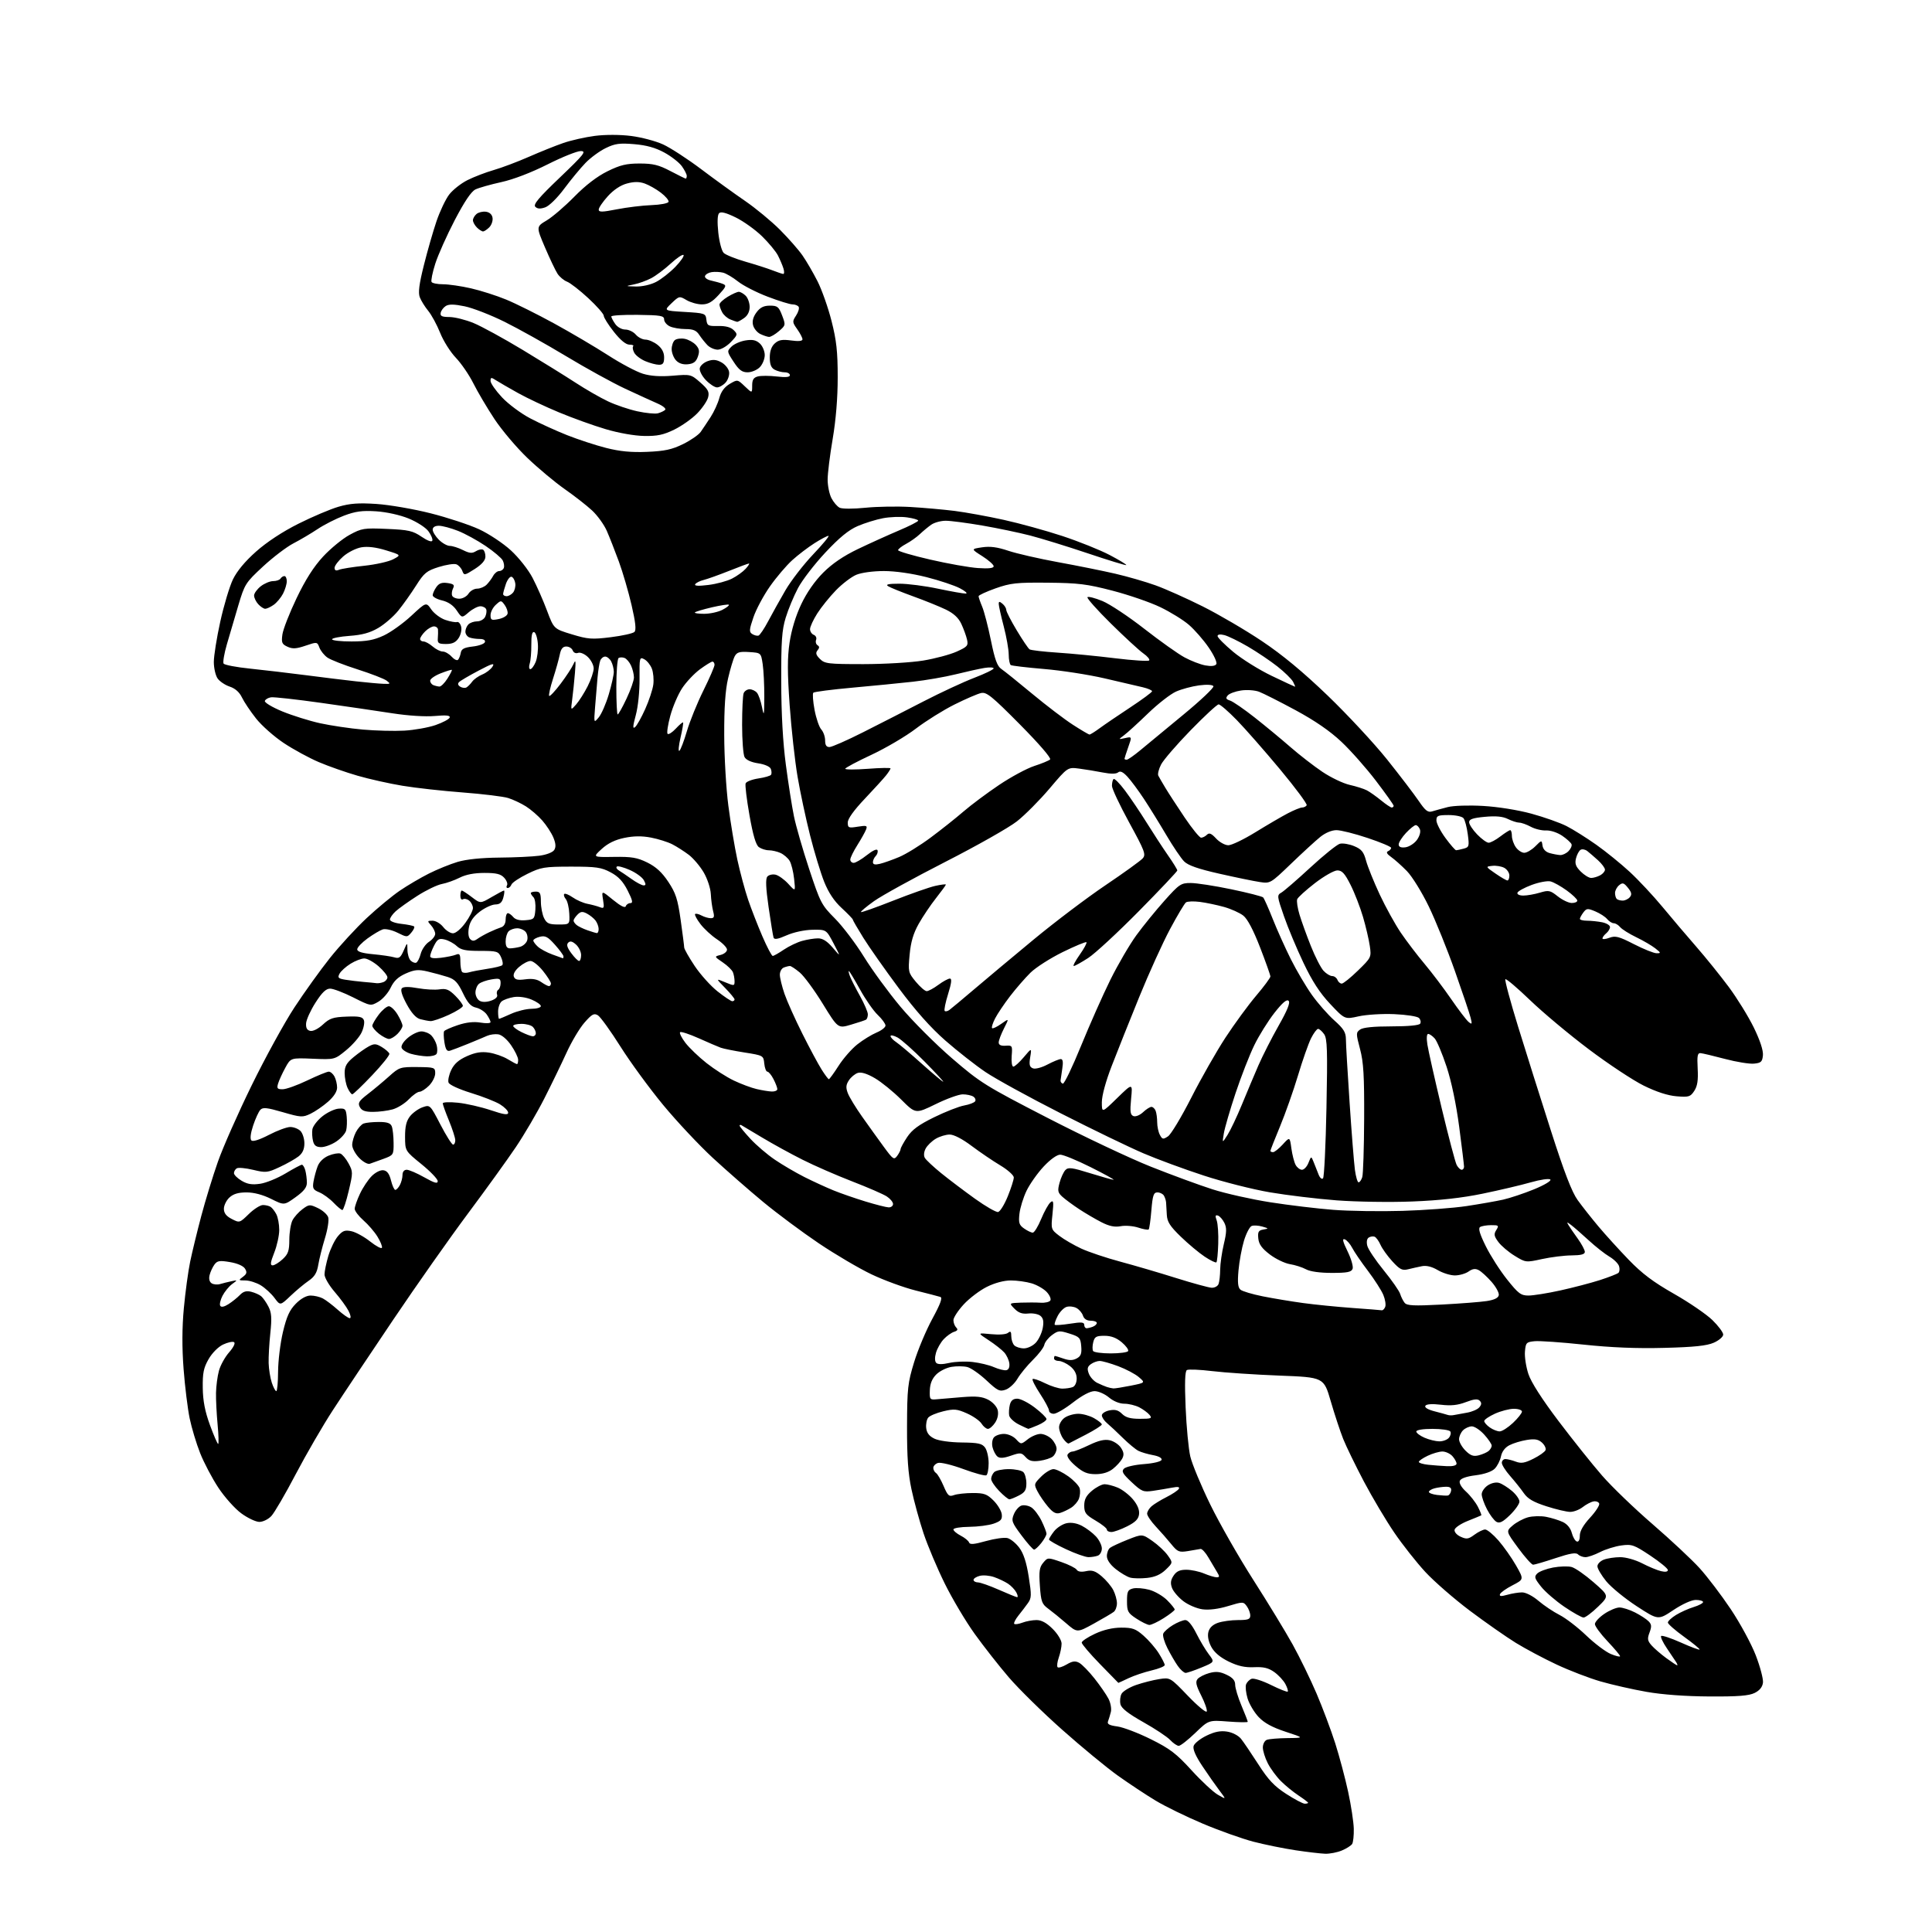 <?xml version="1.0" encoding="UTF-8" standalone="no"?>
<svg 
  version="1.1" 
  xmlns="http://www.w3.org/2000/svg" 
  xmlns:xlink="http://www.w3.org/1999/xlink" 
  xmlns:svg="http://www.w3.org/2000/svg"
  xmlns:rdf="http://www.w3.org/1999/02/22-rdf-syntax-ns#"
  xmlns:cc="http://creativecommons.org/ns#"
  xmlns:dc="http://purl.org/dc/elements/1.1/"
  viewBox="0 0 768 768"
  width="768"
  height="768"
>
<style>svg {background-color: white; }</style>"
<path stroke="none" fill="black" fill-rule="evenodd" d="M526.78,736.89C524.98,736.83 519.67,736.21 515.00,735.51C510.32,734.81 502.80,733.28 498.28,732.11C493.77,730.93 484.70,727.71 478.13,724.93C471.57,722.16 463.12,718.04 459.37,715.77C455.61,713.51 448.89,709.06 444.43,705.89C439.97,702.72 429.97,694.48 422.21,687.58C414.44,680.68 404.91,671.31 401.01,666.76C397.11,662.22 391.02,654.45 387.46,649.50C383.90,644.55 378.55,635.55 375.56,629.50C372.57,623.45 368.77,614.45 367.12,609.50C365.47,604.55 363.31,596.67 362.32,592.00C360.98,585.70 360.53,579.24 360.56,567.00C360.61,551.91 360.85,549.73 363.37,541.50C364.88,536.55 368.15,528.78 370.62,524.24C373.82,518.37 374.74,515.86 373.81,515.55C373.09,515.32 368.68,514.17 364.00,513.00C359.32,511.83 351.45,508.95 346.50,506.60C341.55,504.25 332.10,498.69 325.50,494.25C318.90,489.80 308.97,482.42 303.42,477.83C297.88,473.25 288.87,465.37 283.39,460.32C277.92,455.26 269.01,445.77 263.60,439.22C258.19,432.67 250.55,422.23 246.63,416.01C242.71,409.80 238.68,404.21 237.67,403.60C236.13,402.67 235.29,403.13 232.34,406.50C230.41,408.70 227.19,414.10 225.19,418.50C223.18,422.90 219.22,431.08 216.37,436.68C213.53,442.28 208.44,450.97 205.06,455.99C201.68,461.01 193.10,472.90 186.00,482.42C178.90,491.94 165.53,510.93 156.30,524.63C147.06,538.33 136.25,554.52 132.29,560.61C128.32,566.71 121.70,578.13 117.57,585.99C113.45,593.86 109.08,601.35 107.86,602.65C106.63,603.96 104.51,604.99 103.08,604.98C101.66,604.96 98.42,603.43 95.89,601.56C93.35,599.70 89.25,595.10 86.77,591.34C84.29,587.58 81.05,581.41 79.56,577.64C78.06,573.86 76.19,567.64 75.39,563.81C74.60,559.99 73.51,551.16 72.98,544.21C72.33,535.66 72.36,527.83 73.08,520.03C73.67,513.69 74.80,505.35 75.60,501.50C76.40,497.65 78.39,489.47 80.02,483.33C81.65,477.18 84.61,467.51 86.61,461.83C88.60,456.15 94.63,442.50 100.02,431.50C105.40,420.50 113.05,406.55 117.02,400.50C120.99,394.45 127.35,385.59 131.16,380.81C134.96,376.04 141.54,368.90 145.76,364.95C149.99,361.00 155.94,356.08 158.98,354.02C162.01,351.96 167.20,348.91 170.50,347.25C173.80,345.59 178.94,343.50 181.93,342.61C185.38,341.59 191.40,340.97 198.43,340.91C204.52,340.86 211.70,340.53 214.40,340.16C217.26,339.78 219.72,338.82 220.32,337.87C221.04,336.71 220.94,335.27 219.97,332.92C219.21,331.10 217.24,328.07 215.59,326.19C213.94,324.30 210.99,321.76 209.04,320.53C207.09,319.31 203.93,317.82 202.00,317.22C200.07,316.62 191.97,315.63 184.00,315.02C176.03,314.42 165.22,313.22 160.00,312.35C154.78,311.49 146.72,309.69 142.11,308.35C137.50,307.02 130.57,304.59 126.73,302.95C122.88,301.31 116.61,297.90 112.79,295.36C108.97,292.82 104.02,288.44 101.79,285.62C99.56,282.80 97.04,279.05 96.19,277.27C95.18,275.15 93.50,273.66 91.33,272.94C89.50,272.34 87.33,270.88 86.50,269.70C85.68,268.52 85.00,265.57 85.00,263.15C85.00,260.72 86.15,253.51 87.56,247.12C88.97,240.73 91.22,233.20 92.56,230.39C94.16,227.06 97.37,223.18 101.79,219.26C106.04,215.48 112.30,211.36 118.61,208.20C124.13,205.43 131.30,202.39 134.55,201.44C139.12,200.11 142.52,199.86 149.66,200.33C154.73,200.67 164.40,202.33 171.15,204.04C177.90,205.74 186.60,208.61 190.46,210.40C194.33,212.19 200.01,215.96 203.08,218.78C206.21,221.65 210.00,226.44 211.70,229.70C213.37,232.89 215.96,238.76 217.45,242.75C220.17,249.99 220.17,249.99 227.32,252.16C233.73,254.11 235.30,254.23 242.79,253.30C247.38,252.73 251.61,251.79 252.20,251.20C252.97,250.43 252.64,247.36 251.06,240.55C249.84,235.28 247.57,227.49 246.01,223.23C244.45,218.98 242.28,213.47 241.20,211.00C240.11,208.53 237.48,204.89 235.36,202.92C233.24,200.95 228.35,197.13 224.50,194.44C220.65,191.75 213.98,186.18 209.68,182.07C205.38,177.97 199.47,170.98 196.54,166.55C193.61,162.12 189.85,155.75 188.17,152.39C186.49,149.03 183.35,144.45 181.20,142.21C179.05,139.97 176.24,135.52 174.97,132.32C173.69,129.12 171.55,125.18 170.22,123.56C168.89,121.94 167.38,119.50 166.87,118.15C166.18,116.34 166.61,112.94 168.50,105.41C169.91,99.77 172.17,91.90 173.52,87.93C174.87,83.97 177.13,79.20 178.55,77.35C179.97,75.49 183.23,72.91 185.81,71.61C188.39,70.32 193.11,68.50 196.29,67.59C199.48,66.67 205.74,64.31 210.20,62.35C214.67,60.39 220.83,57.91 223.91,56.85C226.98,55.78 232.65,54.51 236.50,54.01C240.71,53.48 246.45,53.49 250.89,54.05C254.95,54.56 260.66,56.07 263.58,57.41C266.49,58.74 273.29,63.16 278.69,67.22C284.08,71.29 291.96,76.99 296.20,79.89C300.43,82.80 306.66,87.95 310.05,91.34C313.43,94.73 317.47,99.33 319.02,101.57C320.58,103.80 323.25,108.41 324.97,111.79C326.69,115.18 329.20,122.29 330.55,127.60C332.52,135.36 333.00,139.77 333.00,150.03C333.00,158.24 332.28,166.98 331.00,174.50C329.90,180.93 329.00,188.20 329.00,190.65C329.00,193.10 329.68,196.41 330.51,198.02C331.34,199.63 332.80,201.34 333.76,201.82C334.75,202.32 339.15,202.33 344.00,201.84C348.68,201.36 356.77,201.23 362.00,201.54C367.23,201.85 375.10,202.55 379.50,203.10C383.90,203.66 392.68,205.25 399.00,206.65C405.32,208.04 415.83,210.94 422.35,213.09C428.86,215.24 437.31,218.63 441.12,220.63C444.94,222.64 447.90,224.43 447.71,224.63C447.51,224.82 440.64,222.72 432.43,219.96C424.22,217.20 413.90,214.02 409.50,212.88C405.10,211.74 396.55,209.96 390.50,208.91C384.45,207.87 377.91,207.01 375.97,207.01C374.03,207.00 371.43,207.71 370.18,208.58C368.94,209.45 366.90,211.14 365.65,212.33C364.40,213.52 361.94,215.27 360.19,216.20C358.43,217.14 357.00,218.27 357.00,218.70C357.00,219.14 362.74,220.83 369.75,222.44C376.76,224.06 385.31,225.58 388.75,225.81C393.00,226.10 395.00,225.87 395.00,225.09C395.00,224.47 392.97,222.67 390.49,221.09C385.97,218.23 385.97,218.23 390.38,217.57C393.58,217.09 396.45,217.47 400.79,218.93C404.09,220.04 413.02,222.09 420.64,223.48C428.26,224.87 438.47,226.93 443.31,228.05C448.16,229.17 455.36,231.25 459.31,232.67C463.27,234.09 471.73,237.87 478.12,241.07C484.51,244.27 495.08,250.46 501.62,254.84C509.79,260.31 517.95,267.07 527.78,276.51C535.63,284.06 546.23,295.47 551.35,301.86C556.46,308.26 562.12,315.68 563.93,318.34C566.63,322.31 567.60,323.06 569.36,322.52C570.54,322.16 573.30,321.40 575.50,320.83C577.77,320.25 583.83,320.05 589.50,320.37C595.35,320.70 603.33,321.97 608.74,323.44C613.82,324.83 620.12,327.05 622.74,328.39C625.36,329.73 630.65,333.05 634.50,335.77C638.35,338.49 644.37,343.37 647.87,346.61C651.37,349.85 657.21,356.10 660.85,360.50C664.49,364.90 670.53,372.02 674.29,376.32C678.04,380.62 683.85,387.82 687.20,392.32C690.54,396.82 695.03,404.10 697.18,408.50C699.66,413.59 700.97,417.59 700.79,419.50C700.54,422.08 700.05,422.54 697.24,422.81C695.45,422.99 690.27,422.15 685.74,420.95C681.21,419.75 676.83,418.71 676.01,418.64C674.79,418.53 674.58,419.68 674.85,424.78C675.10,429.44 674.75,431.73 673.50,433.65C671.95,436.01 671.34,436.19 666.44,435.79C662.93,435.50 658.41,434.02 653.38,431.54C649.14,429.44 639.34,422.96 631.59,417.12C623.84,411.29 613.33,402.50 608.24,397.60C603.15,392.70 598.72,388.94 598.41,389.26C598.09,389.58 600.38,398.08 603.49,408.17C606.60,418.25 612.47,436.87 616.54,449.55C621.81,466.00 624.85,473.88 627.14,477.05C628.90,479.50 632.61,484.20 635.38,487.50C638.15,490.80 643.58,496.78 647.46,500.80C652.74,506.27 657.23,509.65 665.41,514.30C671.41,517.71 678.27,522.40 680.66,524.71C683.05,527.03 685.00,529.64 685.00,530.51C685.00,531.39 683.32,532.84 681.25,533.75C678.45,534.97 673.44,535.50 661.54,535.80C650.71,536.09 640.44,535.67 629.54,534.51C620.72,533.57 611.92,532.96 610.00,533.15C606.74,533.48 606.48,533.76 606.19,537.30C606.01,539.39 606.64,543.40 607.57,546.21C608.65,549.48 612.98,556.22 619.55,564.91C625.20,572.38 632.99,582.13 636.85,586.56C640.71,591.00 649.76,599.71 656.95,605.91C664.13,612.12 672.53,619.97 675.60,623.35C678.67,626.73 684.24,634.05 687.97,639.62C691.70,645.19 696.18,653.45 697.93,657.98C699.68,662.51 700.97,667.41 700.81,668.85C700.60,670.61 699.50,671.98 697.50,672.97C695.22,674.10 690.90,674.44 679.50,674.37C670.06,674.32 660.79,673.64 654.50,672.53C649.00,671.57 640.78,669.70 636.23,668.39C631.68,667.07 623.81,664.05 618.73,661.66C613.65,659.28 606.38,655.41 602.56,653.06C598.75,650.71 590.54,644.97 584.31,640.30C578.09,635.62 570.12,628.69 566.60,624.89C563.08,621.08 557.52,614.04 554.25,609.24C550.97,604.43 545.56,595.33 542.21,589.00C538.87,582.67 535.15,575.02 533.94,572.00C532.74,568.98 530.51,562.23 528.99,557.00C526.23,547.50 526.23,547.50 508.57,546.82C498.86,546.44 486.86,545.64 481.90,545.04C476.95,544.44 472.40,544.25 471.80,544.62C471.05,545.09 470.89,549.67 471.30,559.40C471.62,567.15 472.46,575.96 473.16,578.97C473.87,581.97 477.44,590.57 481.10,598.07C484.77,605.57 492.48,619.09 498.25,628.10C504.02,637.12 511.04,648.65 513.86,653.73C516.67,658.81 520.95,667.58 523.36,673.23C525.77,678.88 529.11,687.77 530.78,693.00C532.44,698.23 534.76,706.92 535.92,712.32C537.09,717.73 538.09,724.31 538.15,726.96C538.21,729.61 537.92,732.32 537.51,732.99C537.09,733.66 535.25,734.83 533.41,735.60C531.57,736.37 528.59,736.95 526.78,736.89zM518.66,717.00C519.39,717.00 520.00,716.83 520.00,716.63C520.00,716.43 518.28,715.13 516.19,713.74C514.09,712.35 510.92,709.77 509.15,707.99C507.37,706.22 505.04,703.04 503.96,700.92C502.88,698.81 502.00,695.98 502.00,694.65C502.00,693.31 502.71,691.94 503.58,691.61C504.45,691.27 508.16,690.96 511.83,690.92C518.50,690.84 518.50,690.84 511.00,688.38C505.74,686.65 502.55,684.91 500.32,682.54C498.57,680.69 496.59,677.37 495.93,675.16C495.27,672.96 495.00,670.43 495.34,669.55C495.68,668.67 496.66,667.68 497.52,667.35C498.38,667.02 501.87,668.13 505.27,669.82C508.67,671.50 511.65,672.68 511.89,672.44C512.14,672.20 511.71,670.83 510.95,669.41C510.19,667.99 508.21,665.86 506.54,664.67C504.24,663.03 502.28,662.56 498.50,662.74C494.87,662.90 492.11,662.29 488.41,660.49C485.05,658.85 482.71,656.87 481.51,654.66C480.37,652.52 479.94,650.37 480.35,648.75C480.77,647.07 482.07,645.82 484.14,645.10C485.88,644.49 489.48,644.00 492.15,644.00C496.16,644.00 497.00,643.69 497.00,642.19C497.00,641.20 496.38,639.53 495.62,638.50C494.28,636.66 494.09,636.65 488.18,638.44C484.36,639.60 480.61,640.08 478.02,639.73C475.77,639.43 472.34,637.97 470.40,636.49C468.46,635.01 466.44,632.66 465.91,631.27C465.19,629.38 465.34,628.13 466.50,626.37C467.64,624.62 468.97,624.00 471.56,624.00C473.49,624.00 476.68,624.67 478.65,625.50C480.63,626.33 482.88,627.00 483.66,627.00C484.83,627.00 484.86,626.65 483.79,624.91C483.08,623.76 481.55,621.17 480.38,619.16C479.22,617.15 477.79,615.60 477.20,615.73C476.62,615.85 474.38,616.23 472.24,616.58C468.69,617.14 468.10,616.90 465.62,613.85C464.13,612.01 461.35,608.84 459.45,606.81C457.55,604.78 456.00,602.49 456.00,601.71C456.00,600.94 456.79,599.62 457.75,598.77C458.71,597.93 461.38,596.29 463.68,595.13C465.98,593.97 468.18,592.51 468.57,591.88C469.08,591.06 468.32,590.91 465.89,591.37C464.03,591.73 460.63,592.29 458.34,592.63C454.49,593.19 453.86,592.94 449.84,589.18C446.27,585.85 445.73,584.89 446.80,583.81C447.51,583.09 451.08,582.27 454.72,582.00C458.56,581.71 461.51,581.00 461.74,580.31C461.97,579.59 460.60,578.84 458.31,578.43C456.22,578.05 453.60,577.28 452.50,576.71C451.40,576.15 448.63,573.85 446.34,571.60C444.06,569.34 441.24,566.71 440.09,565.75C438.94,564.79 438.00,563.38 438.00,562.62C438.00,561.87 439.36,560.98 441.02,560.65C443.26,560.20 444.55,560.55 446.02,562.02C447.48,563.48 449.35,564.00 453.12,564.00C457.66,564.00 458.10,563.82 456.95,562.43C456.23,561.57 454.40,560.22 452.87,559.43C451.35,558.65 448.68,558.00 446.94,558.00C445.04,558.00 442.61,557.01 440.82,555.50C439.18,554.12 436.61,553.00 435.10,553.00C433.37,553.00 430.21,554.66 426.55,557.50C423.37,559.98 419.91,562.00 418.88,562.00C417.85,562.00 417.00,561.43 417.00,560.73C417.00,560.03 415.41,557.04 413.47,554.09C411.53,551.14 410.18,548.49 410.48,548.19C410.77,547.89 412.97,548.63 415.37,549.83C417.76,551.02 420.87,552.00 422.28,552.00C423.69,552.00 425.55,551.73 426.42,551.39C427.34,551.04 428.00,549.61 428.00,547.97C428.00,546.11 427.10,544.44 425.37,543.07C423.92,541.93 421.89,541.00 420.87,541.00C419.84,541.00 419.00,540.55 419.00,540.00C419.00,539.45 419.16,539.00 419.35,539.00C419.54,539.00 421.09,539.48 422.78,540.07C425.02,540.85 426.44,540.83 427.99,540.01C429.67,539.11 430.05,538.10 429.81,535.18C429.53,531.80 429.14,531.39 425.16,530.13C421.16,528.86 420.60,528.91 418.16,530.73C416.69,531.82 415.33,533.56 415.13,534.60C414.93,535.63 412.90,538.31 410.63,540.54C408.36,542.77 405.60,546.14 404.49,548.02C403.39,549.91 401.27,551.88 399.79,552.41C397.37,553.26 396.56,552.87 392.13,548.72C389.40,546.17 385.98,543.78 384.53,543.42C383.08,543.05 380.25,543.02 378.25,543.35C376.25,543.67 373.51,545.03 372.18,546.37C370.52,548.03 369.71,550.02 369.62,552.65C369.50,556.35 369.62,556.49 372.50,556.22C374.15,556.07 378.70,555.69 382.60,555.37C388.06,554.93 390.43,555.17 392.84,556.42C394.59,557.32 396.25,559.13 396.60,560.53C396.98,562.08 396.60,563.95 395.59,565.51C394.69,566.88 393.40,568.00 392.72,568.00C392.04,568.00 390.90,567.06 390.18,565.92C389.46,564.77 386.85,562.94 384.36,561.84C380.39,560.08 379.26,559.98 374.97,561.01C372.29,561.65 369.59,562.78 368.98,563.53C368.36,564.27 368.00,566.14 368.18,567.68C368.40,569.64 369.40,570.91 371.47,571.90C373.19,572.72 377.77,573.36 382.30,573.41C388.86,573.49 390.40,573.82 391.58,575.44C392.36,576.51 393.00,579.29 393.00,581.63C393.00,583.97 392.59,586.14 392.09,586.45C391.58,586.76 387.47,585.65 382.95,583.98C378.43,582.31 373.89,581.22 372.87,581.54C371.84,581.87 371.00,582.75 371.00,583.51C371.00,584.26 371.49,585.18 372.08,585.55C372.68,585.92 374.03,588.23 375.08,590.68C376.77,594.63 377.25,595.04 379.24,594.32C380.48,593.87 383.85,593.50 386.73,593.50C391.21,593.50 392.39,593.93 394.95,596.50C396.60,598.15 398.07,600.61 398.22,601.97C398.45,604.00 397.87,604.66 395.00,605.67C393.07,606.34 388.69,606.91 385.25,606.94C381.81,606.97 379.00,607.44 379.00,607.97C379.00,608.51 380.31,609.63 381.91,610.45C383.51,611.28 385.00,612.50 385.22,613.16C385.52,614.07 387.19,613.93 391.92,612.60C395.38,611.63 399.23,611.09 400.48,611.41C401.72,611.72 403.84,613.44 405.18,615.24C406.87,617.49 408.03,621.04 408.93,626.75C410.09,634.08 410.06,635.24 408.62,637.25C407.74,638.49 406.03,640.73 404.82,642.23C403.62,643.74 402.88,645.21 403.18,645.51C403.48,645.81 404.94,645.59 406.43,645.03C407.91,644.46 410.44,644.00 412.03,644.00C414.02,644.00 416.05,645.11 418.47,647.53C420.48,649.54 422.00,652.06 422.00,653.38C422.00,654.66 421.50,657.14 420.88,658.90C420.27,660.66 420.06,662.39 420.42,662.75C420.77,663.10 422.39,662.61 424.01,661.65C426.30,660.30 427.42,660.15 428.99,660.99C430.10,661.59 432.84,664.39 435.07,667.21C437.30,670.02 439.80,673.66 440.64,675.27C441.48,676.89 441.90,679.25 441.59,680.51C441.27,681.78 440.76,683.47 440.45,684.27C440.03,685.35 440.97,685.87 444.16,686.29C446.51,686.61 452.49,688.89 457.46,691.36C465.08,695.14 467.62,697.08 473.62,703.67C477.54,707.98 482.27,712.37 484.12,713.44C487.50,715.39 487.50,715.39 484.73,711.73C483.21,709.72 480.14,705.35 477.92,702.00C475.25,697.99 474.09,695.29 474.49,694.03C474.82,692.99 477.13,691.15 479.61,689.95C482.87,688.37 485.15,687.92 487.81,688.34C489.93,688.68 492.28,689.90 493.33,691.21C494.34,692.47 497.43,697.03 500.21,701.35C504.16,707.51 506.55,710.05 511.28,713.10C514.60,715.25 517.92,717.00 518.66,717.00zM468.58,694.00C467.90,694.00 466.36,692.95 465.16,691.67C463.96,690.39 459.15,687.20 454.48,684.58C448.58,681.26 445.81,679.11 445.41,677.50C445.09,676.23 445.28,674.35 445.83,673.32C446.38,672.30 449.00,670.71 451.66,669.79C454.32,668.88 458.45,667.83 460.84,667.46C465.17,666.80 465.17,666.80 472.24,674.15C476.12,678.19 479.48,680.97 479.71,680.33C479.93,679.69 478.94,676.84 477.50,674.00C475.46,669.97 475.14,668.54 476.05,667.44C476.69,666.67 478.78,665.60 480.69,665.07C483.37,664.34 484.96,664.49 487.59,665.74C490.04,666.91 491.00,668.03 491.00,669.72C491.00,671.01 492.12,674.73 493.50,678.00C494.88,681.27 496.00,684.16 496.00,684.44C496.00,684.71 492.50,684.67 488.23,684.34C480.46,683.74 480.46,683.74 475.14,688.87C472.21,691.69 469.26,694.00 468.58,694.00zM444.56,668.97C444.53,668.95 441.24,665.58 437.25,661.48C433.26,657.38 430.00,653.55 430.00,652.96C430.00,652.38 432.36,650.81 435.25,649.46C438.69,647.86 442.30,647.02 445.72,647.01C450.17,647.00 451.47,647.47 454.58,650.21C456.59,651.97 459.31,655.11 460.62,657.19C461.93,659.26 463.00,661.37 463.00,661.88C463.00,662.39 460.64,663.35 457.75,664.03C454.86,664.71 450.73,666.10 448.56,667.13C446.40,668.16 444.60,668.99 444.56,668.97zM471.30,665.00C470.66,665.00 469.26,663.76 468.20,662.25C467.13,660.74 465.27,657.54 464.06,655.15C462.85,652.76 462.10,650.18 462.40,649.41C462.69,648.64 464.41,647.11 466.22,646.01C468.02,644.91 470.26,644.01 471.20,644.00C472.25,644.00 473.90,646.01 475.53,649.25C476.97,652.14 479.22,655.89 480.51,657.59C482.86,660.69 482.86,660.69 477.66,662.84C474.80,664.03 471.94,665.00 471.30,665.00zM666.70,662.00C666.92,662.00 666.74,661.43 666.30,660.73C665.86,660.03 664.20,657.55 662.60,655.21C661.01,652.87 659.99,650.68 660.33,650.34C660.67,649.99 664.17,651.15 668.10,652.90C672.02,654.66 675.40,655.93 675.61,655.72C675.81,655.52 673.06,653.25 669.49,650.68C665.92,648.11 663.00,645.55 663.00,644.99C663.00,644.43 664.46,643.07 666.25,641.97C668.04,640.87 671.19,639.45 673.25,638.83C675.31,638.20 677.00,637.30 677.00,636.84C677.00,636.38 675.70,636.00 674.11,636.00C672.41,636.00 668.76,637.65 665.19,640.03C659.16,644.06 659.16,644.06 650.61,638.49C645.91,635.42 640.48,630.98 638.53,628.61C636.59,626.23 635.00,623.54 635.00,622.62C635.00,621.70 636.15,620.51 637.57,619.98C638.98,619.44 641.91,619.00 644.08,619.00C646.32,619.00 650.09,620.06 652.77,621.44C655.37,622.79 658.74,624.19 660.25,624.55C661.99,624.97 663.00,624.81 663.00,624.12C663.00,623.51 659.86,620.93 656.01,618.37C649.56,614.08 648.68,613.77 644.51,614.34C642.03,614.68 638.21,615.87 636.04,616.98C633.86,618.09 631.25,619.00 630.24,619.00C629.23,619.00 627.90,618.50 627.29,617.89C626.47,617.07 624.09,617.47 618.34,619.39C614.02,620.82 610.02,622.00 609.44,622.00C608.86,622.00 606.19,619.01 603.51,615.36C598.63,608.71 598.63,608.71 601.32,606.40C602.79,605.13 605.52,603.67 607.38,603.16C609.24,602.65 612.51,602.56 614.63,602.97C616.76,603.38 619.74,604.31 621.26,605.03C622.97,605.83 624.33,607.49 624.81,609.35C625.24,611.01 626.13,612.54 626.80,612.77C627.54,613.01 628.00,612.12 628.00,610.45C628.00,608.65 629.39,606.22 632.07,603.31C634.30,600.89 635.94,598.36 635.71,597.70C635.48,597.04 634.46,596.65 633.44,596.84C632.42,597.03 630.49,598.04 629.16,599.09C627.82,600.14 625.59,601.00 624.19,601.00C622.79,601.00 618.53,600.00 614.73,598.77C609.55,597.11 607.29,595.79 605.72,593.52C604.57,591.86 602.14,588.81 600.32,586.75C598.49,584.68 597.00,582.32 597.00,581.50C597.00,580.67 597.65,580.00 598.43,580.00C599.22,580.00 601.07,580.46 602.54,581.02C604.68,581.83 606.08,581.60 609.56,579.86C611.95,578.67 614.12,577.13 614.38,576.44C614.65,575.75 614.01,574.41 612.96,573.46C611.49,572.14 610.10,571.89 606.92,572.40C604.65,572.76 601.55,573.70 600.03,574.49C598.27,575.39 597.05,577.01 596.66,578.93C596.33,580.58 595.21,582.79 594.16,583.84C593.00,585.00 590.07,586.01 586.57,586.45C582.94,586.90 580.67,587.70 580.30,588.66C579.95,589.56 580.93,591.26 582.76,592.93C584.43,594.45 586.55,597.16 587.47,598.94C588.39,600.73 589.00,602.27 588.82,602.38C588.65,602.49 586.25,603.47 583.51,604.57C580.76,605.66 578.38,607.25 578.22,608.10C578.05,608.98 579.08,610.17 580.64,610.88C582.99,611.95 583.72,611.84 586.13,610.06C587.67,608.93 589.57,608.00 590.37,608.00C591.18,608.00 593.56,609.97 595.67,612.38C597.77,614.80 600.92,619.26 602.65,622.30C605.80,627.83 605.80,627.83 601.23,630.19C598.71,631.48 596.48,633.07 596.26,633.72C595.97,634.59 596.73,634.65 599.18,633.95C601.00,633.43 603.65,633.00 605.06,633.00C606.54,633.00 609.32,634.43 611.57,636.36C613.73,638.20 617.52,640.74 619.98,641.99C622.44,643.25 627.19,646.90 630.53,650.11C633.87,653.31 638.27,656.63 640.30,657.48C642.34,658.33 644.00,658.73 644.00,658.36C644.00,657.99 641.75,655.31 639.00,652.41C636.25,649.50 634.00,646.43 634.00,645.60C634.00,644.76 635.68,642.93 637.73,641.54C639.78,640.14 642.50,639.00 643.77,639.00C645.04,639.00 647.81,639.89 649.94,640.97C652.06,642.05 654.48,643.62 655.31,644.46C656.54,645.69 656.62,646.54 655.72,648.94C654.77,651.45 654.90,652.23 656.55,654.10C657.62,655.30 660.26,657.58 662.40,659.15C664.55,660.72 666.48,662.00 666.70,662.00zM434.85,645.39C428.19,649.06 428.19,649.06 423.82,645.28C421.42,643.20 418.19,640.58 416.66,639.46C414.17,637.65 413.81,636.66 413.37,630.40C412.96,624.60 413.19,623.00 414.69,621.22C416.50,619.07 416.50,619.07 421.87,620.92C424.83,621.94 427.58,623.32 428.00,623.99C428.48,624.77 429.83,624.98 431.74,624.56C434.11,624.04 435.39,624.46 437.90,626.57C439.64,628.04 441.73,630.51 442.54,632.07C443.34,633.63 444.00,635.99 444.00,637.33C444.00,638.66 443.44,640.20 442.75,640.73C442.06,641.27 438.51,643.37 434.85,645.39zM456.87,645.94C456.12,645.91 453.81,644.78 451.75,643.43C448.34,641.20 448.00,640.56 448.00,636.50C448.00,632.64 448.32,631.96 450.37,631.44C451.67,631.12 454.57,631.35 456.81,631.95C459.06,632.55 462.27,634.42 463.95,636.10C465.63,637.78 466.98,639.46 466.96,639.83C466.94,640.20 464.97,641.74 462.58,643.25C460.19,644.76 457.62,645.97 456.87,645.94zM629.50,643.00C628.77,643.00 625.36,641.09 621.90,638.75C618.45,636.41 614.27,632.80 612.62,630.73C609.98,627.41 609.79,626.78 611.08,625.49C611.89,624.68 614.72,623.62 617.37,623.12C620.02,622.63 623.34,622.53 624.74,622.91C626.15,623.28 630.08,626.02 633.49,628.99C639.68,634.39 639.68,634.39 635.25,638.69C632.81,641.06 630.22,643.00 629.50,643.00zM404.29,634.90C404.72,634.95 404.59,634.10 404.00,633.00C403.41,631.90 401.91,630.33 400.67,629.52C399.43,628.71 396.96,627.53 395.19,626.92C393.42,626.30 390.85,626.07 389.48,626.42C388.12,626.76 387.00,627.48 387.00,628.02C387.00,628.56 387.79,629.01 388.75,629.03C389.71,629.05 393.43,630.35 397.00,631.93C400.57,633.51 403.85,634.84 404.29,634.90zM456.00,627.25C453.52,627.52 450.48,627.46 449.24,627.12C448.00,626.78 445.41,625.24 443.49,623.71C441.30,621.95 440.00,620.05 440.00,618.58C440.00,617.30 440.56,615.81 441.25,615.29C441.94,614.76 445.10,613.30 448.27,612.04C454.04,609.75 454.04,609.75 458.07,612.55C460.30,614.09 463.05,616.66 464.19,618.27C466.27,621.19 466.27,621.19 463.39,623.98C461.38,625.91 459.12,626.91 456.00,627.25zM432.67,618.99C431.48,618.99 427.46,617.57 423.75,615.83C420.04,614.10 417.00,612.37 417.00,611.98C417.00,611.59 417.91,610.12 419.01,608.71C420.12,607.30 422.34,605.87 423.94,605.51C425.81,605.10 428.00,605.47 430.06,606.53C431.83,607.45 434.34,609.34 435.64,610.74C436.94,612.14 438.00,614.30 438.00,615.54C438.00,616.77 437.29,618.06 436.42,618.39C435.55,618.73 433.86,619.00 432.67,618.99zM411.07,616.00C410.64,616.00 408.39,613.47 406.08,610.37C402.20,605.19 401.96,604.51 403.04,601.90C403.69,600.34 405.04,598.81 406.04,598.49C407.05,598.17 408.82,598.49 409.96,599.20C411.11,599.92 412.94,602.33 414.03,604.57C415.11,606.80 416.00,609.10 416.00,609.68C416.00,610.26 415.07,611.92 413.93,613.37C412.79,614.81 411.50,616.00 411.07,616.00zM441.79,609.00C440.80,609.00 440.00,608.57 440.00,608.04C440.00,607.52 437.98,605.90 435.50,604.45C431.60,602.16 431.00,601.37 431.00,598.49C431.00,596.02 431.78,594.52 434.08,592.59C435.77,591.17 438.03,590.00 439.11,590.00C440.18,590.00 442.53,590.61 444.33,591.36C446.12,592.11 448.83,594.20 450.35,596.00C452.15,598.15 453.00,600.18 452.80,601.89C452.58,603.84 451.38,605.07 448.04,606.75C445.58,607.99 442.77,609.00 441.79,609.00zM600.25,602.24C597.39,605.02 596.11,605.66 594.86,604.95C593.95,604.44 592.26,602.20 591.11,599.98C589.95,597.76 589.00,595.06 589.00,593.99C589.00,592.92 590.10,591.32 591.45,590.44C592.90,589.49 594.74,589.10 595.96,589.49C597.09,589.84 599.36,591.27 601.01,592.66C602.65,594.04 604.00,595.95 604.00,596.89C604.00,597.83 602.31,600.23 600.25,602.24zM421.36,601.43C419.75,601.91 418.58,601.29 416.58,598.91C415.12,597.18 413.25,594.45 412.42,592.85C410.97,590.05 411.03,589.81 413.88,586.97C415.51,585.33 417.71,584.00 418.77,584.00C419.83,584.00 422.50,585.31 424.71,586.90C426.91,588.50 428.94,590.65 429.21,591.69C429.48,592.73 429.34,594.54 428.90,595.73C428.47,596.91 427.07,598.54 425.80,599.34C424.54,600.14 422.54,601.08 421.36,601.43zM401.25,596.00C400.78,596.00 398.95,594.52 397.20,592.70C395.44,590.89 394.00,588.73 394.00,587.90C394.00,587.08 394.54,585.86 395.20,585.20C395.86,584.54 398.47,584.00 401.00,584.00C403.53,584.00 406.14,584.54 406.80,585.20C407.46,585.86 408.00,587.87 408.00,589.67C408.00,592.29 407.41,593.26 405.05,594.47C403.43,595.31 401.72,596.00 401.25,596.00zM575.50,594.50C576.05,594.41 576.65,593.58 576.82,592.67C577.05,591.49 576.46,591.00 574.82,591.01C573.55,591.02 571.49,591.30 570.25,591.63C569.01,591.96 568.00,592.60 568.00,593.05C568.00,593.50 569.46,594.05 571.25,594.27C573.04,594.49 574.95,594.59 575.50,594.50zM435.53,586.00C432.22,586.00 430.53,585.30 427.50,582.68C425.17,580.68 423.95,578.90 424.39,578.18C424.79,577.53 425.68,577.00 426.37,577.00C427.06,577.00 430.01,575.85 432.92,574.44C436.69,572.63 439.06,572.07 441.14,572.53C442.75,572.88 444.76,574.23 445.60,575.52C446.77,577.29 446.88,578.35 446.08,579.86C445.49,580.95 443.82,582.78 442.37,583.92C440.65,585.28 438.27,586.00 435.53,586.00zM575.25,582.83C577.54,582.93 579.00,582.55 579.00,581.83C579.00,581.18 578.26,579.83 577.35,578.83C576.43,577.82 574.65,577.00 573.38,577.00C572.11,577.00 569.48,577.76 567.53,578.69C565.59,579.61 564.00,580.71 564.00,581.12C564.00,581.54 565.69,582.06 567.75,582.27C569.81,582.49 573.19,582.74 575.25,582.83zM413.28,580.69C410.35,581.08 409.09,580.75 407.71,579.23C406.06,577.40 405.63,577.36 401.85,578.66C398.92,579.67 397.42,579.76 396.49,578.99C395.78,578.40 394.91,576.77 394.56,575.36C394.19,573.93 394.42,572.19 395.08,571.40C395.72,570.63 397.52,570.00 399.08,570.00C400.69,570.00 402.78,570.92 403.90,572.12C405.88,574.24 405.88,574.24 408.57,572.12C410.06,570.95 412.33,570.00 413.63,570.00C414.94,570.00 416.90,570.90 418.00,572.00C419.10,573.10 420.00,574.84 420.00,575.88C420.00,576.91 419.34,578.30 418.54,578.97C417.74,579.63 415.37,580.41 413.28,580.69zM587.79,578.52C589.28,578.14 591.05,577.37 591.74,576.80C592.43,576.22 592.99,575.25 592.97,574.63C592.95,574.01 591.61,572.04 589.98,570.25C588.36,568.46 586.15,567.00 585.09,567.00C584.02,567.00 582.44,567.71 581.57,568.57C580.71,569.44 580.00,571.03 580.00,572.12C580.00,573.20 581.15,575.24 582.55,576.64C584.54,578.63 585.69,579.04 587.79,578.52zM86.72,574.00C87.00,574.00 86.90,570.51 86.50,566.25C86.10,561.99 85.81,556.33 85.87,553.67C85.92,551.01 86.44,547.07 87.03,544.90C87.61,542.74 89.43,539.44 91.08,537.57C92.83,535.56 93.65,533.90 93.04,533.53C92.48,533.18 90.52,533.61 88.67,534.48C86.72,535.41 84.32,537.83 82.91,540.29C80.93,543.74 80.52,545.80 80.60,551.71C80.67,556.89 81.48,561.05 83.45,566.46C84.97,570.61 86.44,574.00 86.72,574.00zM424.84,573.80C424.48,573.97 423.47,573.08 422.59,571.83C421.72,570.58 421.00,568.56 421.00,567.33C421.00,566.11 422.00,564.41 423.22,563.56C424.44,562.70 426.88,562.00 428.64,562.00C430.40,562.00 433.22,562.79 434.91,563.75C436.60,564.71 437.99,565.83 437.99,566.24C438.00,566.64 435.19,568.44 431.75,570.23C428.31,572.02 425.20,573.62 424.84,573.80zM572.13,572.96C573.57,572.98 575.30,572.34 575.96,571.54C576.63,570.74 576.88,569.62 576.53,569.04C576.17,568.47 572.98,568.00 569.44,568.00C565.62,568.00 563.00,568.43 563.00,569.05C563.00,569.62 564.46,570.73 566.25,571.51C568.04,572.29 570.68,572.94 572.13,572.96zM596.15,569.00C597.09,569.00 599.46,567.48 601.43,565.63C603.39,563.78 605.00,561.75 605.00,561.13C605.00,560.51 603.54,560.01 601.75,560.02C599.96,560.03 596.59,560.91 594.25,561.97C591.91,563.03 590.00,564.35 590.00,564.89C590.00,565.44 591.00,566.59 592.22,567.44C593.44,568.30 595.21,569.00 596.15,569.00zM408.78,568.00C408.63,568.00 406.93,567.21 405.00,566.25C403.08,565.29 401.35,563.68 401.16,562.67C400.98,561.66 401.10,559.75 401.43,558.42C401.86,556.72 402.74,556.00 404.38,556.00C405.66,556.00 408.80,557.60 411.36,559.55C413.91,561.50 416.00,563.54 416.00,564.10C416.00,564.65 414.44,565.75 412.53,566.55C410.62,567.35 408.94,568.00 408.78,568.00zM578.00,562.50C578.83,562.32 581.14,561.90 583.15,561.56C585.16,561.22 587.37,560.26 588.06,559.43C588.98,558.32 589.02,557.62 588.20,556.80C587.39,555.99 585.92,556.14 582.69,557.37C579.48,558.60 576.81,558.88 572.78,558.40C569.25,557.99 567.03,558.14 566.60,558.83C566.20,559.49 567.61,560.34 570.22,561.01C572.57,561.61 574.95,562.27 575.50,562.46C576.05,562.66 577.17,562.68 578.00,562.50zM109.83,553.00C110.20,552.99 110.52,549.51 110.54,545.25C110.56,540.99 111.43,533.90 112.47,529.50C113.95,523.31 115.10,520.77 117.59,518.25C119.61,516.20 121.78,515.00 123.47,515.00C124.93,515.00 127.11,515.51 128.32,516.14C129.52,516.77 132.19,518.80 134.25,520.64C136.32,522.49 138.47,524.00 139.03,524.00C139.61,524.00 139.41,522.75 138.54,521.08C137.71,519.47 135.22,516.07 133.01,513.52C130.81,510.97 129.00,507.86 129.00,506.62C129.00,505.38 129.69,502.04 130.53,499.20C131.38,496.36 133.09,492.85 134.34,491.39C136.23,489.19 137.12,488.87 139.75,489.44C141.48,489.82 144.83,491.67 147.19,493.55C149.56,495.42 151.65,496.52 151.83,495.98C152.02,495.44 151.21,493.46 150.04,491.57C148.88,489.68 146.37,486.77 144.46,485.10C142.56,483.43 141.00,481.37 141.00,480.52C141.00,479.67 141.94,476.98 143.09,474.54C144.23,472.10 146.34,468.93 147.77,467.50C149.27,466.01 151.24,465.03 152.43,465.20C153.89,465.41 154.77,466.60 155.43,469.25C155.94,471.31 156.71,473.00 157.14,473.00C157.57,473.00 158.40,472.13 158.96,471.07C159.53,470.00 160.00,468.20 160.00,467.07C160.00,465.80 160.65,465.00 161.67,465.00C162.59,465.00 165.74,466.35 168.67,468.01C172.74,470.30 174.00,470.66 174.00,469.52C174.00,468.69 171.08,465.65 167.52,462.76C161.04,457.50 161.04,457.50 161.02,451.88C161.01,447.77 161.53,445.59 162.99,443.73C164.09,442.34 166.33,440.73 167.97,440.16C170.96,439.12 170.96,439.12 175.09,447.06C177.36,451.43 179.62,455.00 180.11,455.00C180.60,455.00 180.99,454.21 180.98,453.25C180.96,452.29 179.84,448.80 178.48,445.50C177.12,442.20 176.01,439.10 176.00,438.61C176.00,438.11 178.69,438.00 182.04,438.35C185.36,438.69 191.21,440.03 195.04,441.31C200.36,443.10 202.00,443.33 202.00,442.31C202.00,441.57 200.54,440.08 198.75,438.98C196.96,437.89 191.77,435.85 187.20,434.45C182.49,433.00 178.65,431.24 178.31,430.36C177.98,429.51 178.46,427.26 179.37,425.35C180.55,422.88 182.36,421.29 185.63,419.84C189.01,418.34 191.33,417.97 194.40,418.43C196.69,418.78 200.02,419.94 201.81,421.03C203.59,422.11 205.26,423.00 205.52,423.00C205.79,423.00 205.99,422.21 205.97,421.25C205.95,420.29 204.69,417.70 203.17,415.50C201.54,413.14 199.45,411.36 198.06,411.16C196.76,410.97 194.76,411.25 193.60,411.77C192.45,412.29 189.03,413.72 186.00,414.95C182.97,416.18 179.78,417.40 178.89,417.67C177.68,418.04 177.14,417.24 176.68,414.42C176.35,412.37 176.29,410.34 176.55,409.92C176.81,409.50 179.27,408.41 182.03,407.49C185.37,406.38 188.35,406.05 191.02,406.50C193.21,406.87 195.00,406.79 195.00,406.31C195.00,405.83 194.32,404.48 193.50,403.30C192.67,402.12 190.76,400.89 189.25,400.55C187.16,400.10 185.90,398.69 184.00,394.73C182.00,390.54 180.80,389.28 178.00,388.37C176.07,387.75 172.47,386.77 170.00,386.19C166.23,385.31 164.82,385.44 161.29,386.99C158.28,388.32 156.58,389.92 155.29,392.63C154.31,394.70 152.12,397.21 150.42,398.19C147.36,399.97 147.32,399.97 140.42,396.49C136.62,394.58 132.48,393.00 131.24,393.00C129.58,393.00 128.02,394.50 125.42,398.56C123.46,401.62 121.78,405.32 121.68,406.77C121.55,408.64 122.05,409.54 123.36,409.80C124.42,410.02 126.55,408.95 128.36,407.27C131.04,404.78 132.41,404.32 137.76,404.12C142.80,403.92 144.14,404.20 144.65,405.53C145.00,406.44 144.58,408.66 143.72,410.46C142.86,412.26 140.10,415.42 137.59,417.48C133.02,421.23 133.02,421.23 124.29,420.86C115.56,420.50 115.56,420.50 113.39,424.50C112.19,426.70 110.91,429.51 110.54,430.75C109.97,432.66 110.24,433.00 112.35,433.00C113.72,433.00 118.12,431.43 122.14,429.50C126.16,427.57 130.00,426.00 130.69,426.00C131.37,426.00 132.40,426.87 132.96,427.93C133.53,429.00 134.00,430.98 134.00,432.33C134.00,433.91 132.70,435.93 130.38,437.97C128.39,439.71 125.26,441.86 123.42,442.74C120.29,444.23 119.61,444.20 112.39,442.10C106.06,440.26 104.49,440.10 103.48,441.18C102.81,441.91 101.52,444.72 100.62,447.44C99.60,450.53 99.34,452.74 99.93,453.33C100.52,453.92 103.13,453.09 106.89,451.14C110.21,449.41 114.03,448.00 115.39,448.00C116.75,448.00 118.56,448.71 119.43,449.57C120.29,450.44 121.00,452.65 121.00,454.50C121.00,456.82 120.28,458.42 118.68,459.68C117.40,460.68 114.03,462.59 111.19,463.91C106.35,466.18 105.70,466.25 100.63,465.03C97.66,464.32 94.73,464.05 94.12,464.43C93.50,464.81 93.00,465.67 93.00,466.34C93.00,467.02 94.38,468.39 96.08,469.39C98.39,470.75 100.22,471.04 103.46,470.56C105.83,470.20 110.34,468.36 113.50,466.46C116.66,464.56 119.59,463.00 120.00,463.00C120.42,463.00 121.04,464.01 121.37,465.25C121.70,466.49 121.98,468.66 121.99,470.08C122.00,472.00 120.85,473.49 117.48,475.91C112.96,479.16 112.96,479.16 107.78,476.58C104.47,474.93 100.95,474.00 97.99,474.00C94.73,474.00 92.74,474.60 91.19,476.04C89.98,477.16 89.00,479.17 89.00,480.51C89.00,482.23 89.92,483.43 92.12,484.56C95.21,486.16 95.27,486.14 98.91,482.59C100.93,480.61 103.47,479.01 104.54,479.02C105.62,479.02 107.00,479.36 107.60,479.77C108.21,480.17 109.22,481.48 109.85,482.68C110.48,483.89 111.00,486.68 111.00,488.90C111.00,491.11 110.11,495.19 109.01,497.96C107.48,501.85 107.33,503.00 108.37,503.00C109.11,503.00 110.90,501.90 112.35,500.55C114.57,498.50 115.00,497.23 115.01,492.80C115.02,489.88 115.59,486.42 116.26,485.10C116.94,483.77 118.73,481.78 120.24,480.66C122.85,478.72 123.15,478.70 126.41,480.25C128.29,481.15 130.12,482.79 130.47,483.90C130.82,485.01 130.24,488.75 129.17,492.21C128.11,495.67 126.92,500.41 126.53,502.74C126.00,505.96 125.06,507.51 122.66,509.15C120.92,510.34 117.68,513.05 115.45,515.17C111.40,519.03 111.40,519.03 109.12,515.95C107.87,514.26 105.42,512.01 103.68,510.94C101.93,509.88 99.18,509.01 97.56,509.00C94.77,509.00 94.72,508.93 96.56,507.56C98.11,506.41 98.28,505.76 97.39,504.31C96.72,503.22 94.37,502.19 91.42,501.70C87.30,501.00 86.36,501.15 85.24,502.69C84.51,503.69 83.65,505.56 83.32,506.86C82.95,508.32 83.25,509.56 84.11,510.12C84.88,510.62 86.40,510.76 87.50,510.43C88.60,510.11 90.62,509.60 92.00,509.31C94.50,508.79 94.50,508.79 92.24,510.46C91.00,511.37 89.30,513.46 88.45,515.09C87.61,516.72 87.20,518.52 87.55,519.08C87.96,519.74 89.15,519.49 90.84,518.41C92.30,517.48 94.34,515.84 95.36,514.78C96.71,513.37 97.95,513.02 99.86,513.50C101.30,513.86 103.08,514.65 103.81,515.26C104.54,515.86 105.84,517.72 106.70,519.38C107.95,521.80 108.10,523.89 107.46,529.95C107.02,534.10 106.72,539.47 106.79,541.87C106.86,544.27 107.43,547.76 108.04,549.62C108.65,551.48 109.46,553.00 109.83,553.00zM442.58,551.92C443.18,551.96 446.29,551.47 449.49,550.83C455.31,549.66 455.31,549.66 452.70,547.42C451.27,546.19 447.58,544.24 444.51,543.09C441.44,541.94 438.13,541.00 437.15,541.00C436.18,541.00 434.59,541.58 433.63,542.28C432.26,543.29 432.08,544.09 432.83,546.05C433.35,547.42 434.84,549.06 436.14,549.70C437.44,550.33 439.18,551.08 440.00,551.35C440.82,551.62 441.99,551.88 442.58,551.92zM400.00,544.68C400.94,544.52 401.40,543.52 401.23,542.01C401.08,540.69 400.18,538.73 399.23,537.65C398.28,536.58 395.48,534.37 393.00,532.75C388.50,529.81 388.50,529.81 393.96,530.35C397.19,530.67 399.95,530.46 400.71,529.82C401.70,529.00 402.00,529.31 402.00,531.18C402.00,532.51 402.54,534.14 403.20,534.80C403.86,535.46 405.58,536.00 407.03,536.00C408.47,536.00 410.59,534.99 411.74,533.75C412.90,532.51 414.13,529.90 414.50,527.94C414.98,525.32 414.74,524.03 413.59,523.07C412.73,522.36 410.56,521.94 408.76,522.14C406.38,522.40 404.90,521.89 403.29,520.25C401.07,518.00 401.07,518.00 405.79,517.82C408.38,517.72 411.93,517.74 413.67,517.85C415.41,517.97 417.15,517.57 417.53,516.96C417.90,516.35 417.25,514.83 416.07,513.57C414.89,512.32 412.21,510.78 410.10,510.15C407.99,509.52 404.27,509.00 401.83,509.00C399.08,509.00 395.45,509.97 392.28,511.55C389.47,512.95 385.33,516.09 383.08,518.53C380.84,520.96 379.00,523.78 379.00,524.78C379.00,525.78 379.50,527.10 380.10,527.70C380.90,528.50 380.67,528.97 379.26,529.42C378.19,529.76 376.33,531.08 375.13,532.36C373.93,533.63 372.56,536.06 372.07,537.74C371.53,539.63 371.57,541.17 372.18,541.78C372.81,542.41 374.63,542.41 377.33,541.79C379.62,541.26 383.80,541.09 386.62,541.41C389.44,541.73 393.26,542.65 395.12,543.47C396.98,544.28 399.18,544.83 400.00,544.68zM441.50,538.00C445.01,538.00 448.13,537.59 448.44,537.09C448.75,536.59 447.62,535.02 445.93,533.59C443.79,531.79 441.68,531.00 439.03,531.00C435.78,531.00 435.12,531.37 434.58,533.55C434.23,534.95 434.20,536.52 434.53,537.05C434.85,537.57 437.99,538.00 441.50,538.00zM431.92,528.00C432.42,528.00 433.55,527.73 434.42,527.39C435.29,527.06 436.00,526.38 436.00,525.89C436.00,525.40 434.91,525.00 433.57,525.00C432.01,525.00 430.91,524.28 430.50,523.00C430.15,521.90 428.98,520.52 427.89,519.94C426.81,519.36 425.04,519.17 423.95,519.52C422.87,519.86 421.27,521.50 420.42,523.16C419.56,524.83 419.05,526.38 419.29,526.63C419.54,526.87 422.27,526.67 425.37,526.19C429.86,525.48 431.00,525.57 431.00,526.65C431.00,527.39 431.41,528.00 431.92,528.00zM549.28,520.86C549.71,520.93 550.32,520.32 550.65,519.48C550.97,518.65 550.63,516.52 549.89,514.74C549.16,512.97 546.41,508.68 543.78,505.20C541.14,501.73 538.33,497.61 537.53,496.06C536.73,494.51 535.40,492.98 534.57,492.66C533.47,492.24 533.76,493.52 535.68,497.43C537.12,500.37 538.02,503.50 537.68,504.38C537.19,505.68 535.54,506.00 529.44,506.00C524.69,506.00 520.80,505.46 519.15,504.56C517.69,503.77 514.82,502.85 512.77,502.52C510.73,502.19 507.13,500.46 504.77,498.67C501.60,496.25 500.42,494.61 500.19,492.28C499.94,489.68 500.27,489.09 502.19,488.76C504.41,488.38 504.39,488.33 501.75,487.57C500.24,487.14 498.35,487.03 497.56,487.34C496.76,487.65 495.39,490.28 494.50,493.20C493.62,496.11 492.64,501.44 492.32,505.02C491.89,509.90 492.10,511.83 493.12,512.68C493.88,513.31 497.88,514.50 502.00,515.32C506.12,516.14 513.33,517.34 518.02,517.98C522.71,518.62 531.48,519.49 537.52,519.93C543.56,520.36 548.85,520.78 549.28,520.86zM572.99,518.59C580.42,518.20 588.52,517.57 590.99,517.19C594.00,516.73 595.58,515.96 595.79,514.85C595.97,513.94 594.67,511.56 592.92,509.56C591.16,507.56 588.88,505.47 587.85,504.92C586.47,504.18 585.37,504.33 583.76,505.46C582.55,506.30 580.11,507.00 578.33,507.00C576.56,507.00 573.50,506.05 571.54,504.89C569.20,503.51 567.02,502.97 565.23,503.33C563.73,503.63 561.26,504.18 559.74,504.56C557.41,505.13 556.45,504.65 553.49,501.42C551.56,499.32 549.44,496.35 548.76,494.81C548.08,493.28 547.03,491.84 546.42,491.61C545.82,491.38 544.77,491.52 544.10,491.94C543.36,492.40 543.13,493.68 543.52,495.22C543.87,496.61 546.80,500.99 550.04,504.96C553.28,508.94 556.22,513.16 556.58,514.34C556.95,515.53 557.75,517.13 558.36,517.89C559.28,519.03 562.01,519.16 572.99,518.59zM607.60,515.00C609.48,515.00 615.18,514.09 620.26,512.97C625.34,511.85 632.42,510.00 636.00,508.85C639.58,507.69 642.88,506.40 643.35,505.98C643.82,505.55 643.93,504.35 643.60,503.32C643.27,502.28 641.54,500.57 639.75,499.52C637.96,498.47 634.25,495.55 631.50,493.02C628.75,490.50 625.63,487.77 624.56,486.97C622.84,485.67 622.72,485.67 623.50,487.00C623.99,487.82 625.65,490.26 627.20,492.40C628.74,494.55 630.00,496.91 630.00,497.65C630.00,498.61 628.47,499.01 624.75,499.04C621.86,499.05 616.58,499.71 613.00,500.49C606.55,501.90 606.47,501.89 602.10,499.20C599.67,497.72 596.76,495.25 595.63,493.72C593.90,491.39 593.76,490.61 594.79,488.97C595.92,487.16 595.75,487.00 592.76,487.02C590.97,487.02 588.98,487.36 588.35,487.77C587.55,488.28 588.23,490.56 590.61,495.36C592.47,499.13 596.29,505.10 599.09,508.61C603.56,514.23 604.59,515.00 607.60,515.00zM481.64,511.90C482.82,511.95 484.06,511.29 484.39,510.42C484.73,509.55 485.02,506.96 485.04,504.67C485.06,502.38 485.71,497.82 486.49,494.55C487.62,489.81 487.67,488.09 486.71,486.12C486.04,484.76 484.89,483.45 484.15,483.21C483.11,482.87 482.99,483.33 483.65,485.13C484.12,486.43 484.40,490.60 484.27,494.40C484.15,498.19 483.82,501.52 483.54,501.79C483.27,502.07 481.18,501.06 478.91,499.56C476.63,498.05 472.35,494.47 469.39,491.60C465.10,487.45 463.97,485.69 463.83,482.94C463.73,481.05 463.61,478.82 463.54,478.00C463.48,477.17 463.08,475.94 462.65,475.25C462.23,474.56 461.07,474.00 460.09,474.00C458.58,474.00 458.19,475.16 457.69,481.12C457.37,485.03 456.88,488.45 456.62,488.72C456.35,488.98 454.50,488.66 452.50,488.00C450.50,487.34 447.36,487.08 445.52,487.43C443.10,487.88 440.97,487.45 437.84,485.85C435.45,484.63 431.48,482.30 429.00,480.67C426.52,479.04 423.53,476.83 422.35,475.77C420.48,474.09 420.33,473.38 421.19,470.17C421.73,468.15 422.78,465.87 423.51,465.11C424.65,463.92 426.11,464.11 433.32,466.36C437.98,467.81 442.18,468.99 442.65,468.97C443.12,468.96 439.03,466.71 433.57,463.97C428.11,461.24 422.66,459.00 421.46,459.00C420.14,459.00 417.51,460.89 414.84,463.75C412.40,466.36 409.36,470.68 408.07,473.34C406.79,476.00 405.52,480.10 405.25,482.45C404.84,486.10 405.11,486.97 407.11,488.36C408.39,489.26 409.94,490.00 410.54,490.00C411.14,490.00 412.65,487.55 413.88,484.57C415.12,481.58 416.78,478.60 417.57,477.95C418.79,476.93 418.90,477.63 418.37,482.73C417.75,488.63 417.79,488.74 421.13,491.29C422.99,492.71 426.91,494.98 429.84,496.34C432.77,497.69 439.74,500.03 445.34,501.53C450.93,503.03 460.90,505.95 467.50,508.03C474.10,510.10 480.46,511.84 481.64,511.90zM396.76,481.79C397.55,481.63 399.27,478.84 400.60,475.58C401.92,472.32 403.00,468.94 403.00,468.06C403.00,467.19 400.58,465.02 397.62,463.25C394.66,461.48 389.54,458.00 386.23,455.52C382.56,452.75 379.17,451.00 377.52,451.00C376.03,451.00 373.54,451.75 371.98,452.67C370.43,453.59 368.62,455.34 367.97,456.56C367.25,457.90 367.12,459.38 367.64,460.28C368.11,461.10 371.03,463.83 374.13,466.35C377.23,468.86 383.27,473.43 387.55,476.50C391.83,479.57 395.97,481.95 396.76,481.79zM557.50,481.34C566.30,481.08 577.77,480.22 583.00,479.43C588.23,478.64 594.75,477.49 597.50,476.88C600.25,476.26 605.80,474.41 609.83,472.76C613.95,471.07 616.77,469.37 616.29,468.89C615.80,468.40 612.38,468.89 608.46,470.01C604.63,471.11 596.07,473.12 589.44,474.49C581.17,476.20 572.37,477.18 561.44,477.61C552.61,477.96 539.18,477.75 531.33,477.16C523.54,476.56 511.62,475.13 504.83,473.97C498.05,472.82 486.20,469.82 478.50,467.30C470.80,464.79 460.00,460.81 454.50,458.45C449.00,456.10 434.25,448.97 421.73,442.60C409.21,436.24 395.71,428.83 391.73,426.14C387.75,423.45 380.59,417.83 375.81,413.65C369.94,408.50 363.93,401.75 357.24,392.77C351.81,385.47 345.48,376.47 343.18,372.77C340.88,369.08 339.00,365.82 339.00,365.55C339.00,365.27 337.01,363.21 334.59,360.97C331.59,358.21 329.36,354.86 327.62,350.52C326.22,347.01 323.69,338.70 322.01,332.04C320.33,325.39 318.09,314.90 317.04,308.72C315.99,302.55 314.58,289.82 313.91,280.43C312.98,267.31 312.97,261.52 313.87,255.43C314.61,250.43 316.31,244.81 318.49,240.22C320.67,235.60 323.87,231.00 327.24,227.63C330.82,224.05 335.31,221.00 341.02,218.26C345.69,216.02 352.99,212.72 357.25,210.91C361.51,209.11 365.00,207.33 365.00,206.96C365.00,206.58 362.98,206.00 360.52,205.66C358.06,205.32 353.78,205.47 351.01,206.00C348.25,206.52 343.72,207.93 340.95,209.12C337.36,210.66 333.68,213.68 328.10,219.64C323.80,224.23 318.91,230.58 317.23,233.75C315.55,236.91 313.35,242.20 312.34,245.50C310.81,250.48 310.51,254.82 310.55,271.00C310.58,283.80 311.21,295.14 312.39,304.00C313.37,311.43 314.82,320.65 315.61,324.50C316.40,328.35 319.12,337.80 321.67,345.50C326.09,358.85 326.56,359.76 331.90,365.12C334.98,368.21 340.17,375.06 343.44,380.35C346.71,385.64 353.26,394.59 357.99,400.23C362.72,405.88 371.94,415.10 378.48,420.73C389.76,430.44 391.68,431.63 416.43,444.38C430.77,451.77 449.25,460.50 457.50,463.78C465.75,467.06 476.77,471.11 482.00,472.78C487.23,474.45 497.57,476.77 505.00,477.93C512.42,479.09 523.67,480.44 530.00,480.93C536.33,481.42 548.70,481.60 557.50,481.34zM136.10,481.00C135.70,481.00 134.11,479.68 132.57,478.07C131.03,476.46 128.49,474.62 126.93,473.97C124.45,472.95 124.16,472.39 124.63,469.65C124.93,467.92 125.66,465.21 126.26,463.63C126.92,461.88 128.62,460.22 130.62,459.39C132.42,458.64 134.53,458.27 135.32,458.57C136.10,458.87 137.57,460.64 138.57,462.50C140.33,465.76 140.33,466.16 138.61,473.44C137.63,477.60 136.50,481.00 136.10,481.00zM353.25,479.95C354.21,479.98 355.00,479.38 355.00,478.62C355.00,477.85 353.88,476.50 352.52,475.61C351.16,474.71 344.96,472.02 338.75,469.62C332.54,467.22 323.67,463.35 319.03,461.01C314.38,458.68 307.19,454.73 303.04,452.24C298.89,449.75 295.16,447.52 294.75,447.30C294.34,447.07 294.00,447.14 294.00,447.46C294.00,447.78 295.91,450.12 298.25,452.65C300.59,455.19 304.97,458.94 308.00,460.99C311.02,463.05 316.31,466.14 319.75,467.88C323.19,469.61 328.37,471.99 331.25,473.17C334.14,474.35 339.88,476.34 344.00,477.60C348.12,478.86 352.29,479.92 353.25,479.95zM540.06,470.00C540.50,470.00 541.16,469.07 541.52,467.93C541.88,466.80 542.22,456.34 542.27,444.68C542.34,427.61 542.03,422.24 540.64,417.02C539.01,410.87 539.01,410.46 540.65,409.27C541.79,408.43 546.04,408.00 553.13,408.00C559.79,408.00 564.14,407.59 564.55,406.91C564.92,406.31 564.70,405.30 564.06,404.66C563.42,404.02 559.00,403.34 554.24,403.14C549.47,402.94 543.09,403.33 540.07,404.01C534.56,405.24 534.56,405.24 528.78,399.10C524.64,394.70 521.62,390.04 518.14,382.72C515.46,377.10 511.97,368.76 510.39,364.19C507.62,356.24 507.58,355.84 509.35,354.83C510.37,354.26 515.55,349.78 520.85,344.88C526.16,339.98 531.45,335.72 532.61,335.41C533.77,335.11 536.33,335.53 538.30,336.35C541.24,337.58 542.09,338.62 543.04,342.16C543.68,344.53 546.12,350.57 548.46,355.59C550.81,360.60 554.59,367.44 556.86,370.79C559.13,374.13 563.38,379.71 566.30,383.18C569.22,386.66 573.99,392.97 576.90,397.21C579.81,401.44 582.90,405.49 583.76,406.21C585.15,407.35 585.25,407.16 584.60,404.58C584.21,402.98 581.40,394.65 578.38,386.08C575.36,377.51 570.66,365.91 567.95,360.30C565.22,354.67 561.33,348.38 559.26,346.26C557.19,344.15 554.38,341.64 553.00,340.67C551.33,339.50 550.92,338.74 551.75,338.38C552.44,338.08 553.00,337.47 553.00,337.03C553.00,336.59 548.81,334.83 543.69,333.12C538.57,331.40 532.98,330.00 531.27,330.00C529.38,330.00 526.85,331.06 524.83,332.69C523.00,334.17 517.78,338.95 513.24,343.32C505.03,351.21 504.96,351.25 500.74,350.61C498.41,350.26 491.19,348.78 484.71,347.31C476.33,345.42 472.28,344.01 470.71,342.43C469.49,341.21 466.28,336.46 463.57,331.86C460.86,327.26 456.86,320.80 454.68,317.50C452.50,314.20 449.58,310.27 448.19,308.77C446.40,306.84 445.31,306.33 444.46,307.04C443.67,307.69 441.57,307.70 438.38,307.08C435.69,306.55 431.46,305.86 428.96,305.53C424.42,304.94 424.42,304.94 417.21,313.46C413.24,318.14 407.41,324.01 404.25,326.49C401.09,328.98 388.26,336.24 375.75,342.62C363.24,349.01 350.49,356.03 347.43,358.22C344.37,360.41 342.04,362.37 342.24,362.57C342.44,362.77 348.21,360.73 355.05,358.03C361.90,355.32 369.41,352.69 371.75,352.16C374.09,351.64 376.00,351.40 376.00,351.64C376.00,351.87 374.24,354.29 372.08,357.02C369.92,359.75 366.83,364.35 365.20,367.24C363.06,371.04 362.06,374.44 361.59,379.50C360.96,386.28 361.04,386.62 364.04,390.25C365.75,392.31 367.70,394.00 368.38,394.00C369.06,394.00 371.14,392.88 373.00,391.50C374.86,390.12 376.93,389.00 377.59,389.00C378.45,389.00 378.24,390.76 376.88,395.15C375.82,398.53 375.22,401.55 375.53,401.86C375.84,402.17 376.69,402.00 377.41,401.46C378.14,400.93 382.50,397.29 387.12,393.36C391.73,389.43 402.39,380.51 410.82,373.54C419.24,366.57 432.13,356.82 439.45,351.89C446.78,346.95 453.44,342.14 454.26,341.20C455.59,339.67 455.06,338.27 448.89,327.00C445.13,320.12 442.04,313.56 442.02,312.42C442.01,311.27 442.29,310.04 442.65,309.68C443.01,309.33 445.06,311.39 447.22,314.27C449.37,317.15 453.24,322.88 455.80,327.00C458.37,331.12 462.16,336.94 464.23,339.92C466.31,342.89 468.00,345.64 468.00,346.02C468.00,346.39 461.14,353.66 452.75,362.16C444.36,370.66 435.29,379.06 432.58,380.81C429.87,382.56 427.29,384.00 426.85,384.00C426.40,384.00 427.46,381.98 429.20,379.52C430.94,377.05 432.15,374.81 431.88,374.55C431.62,374.28 427.37,376.05 422.45,378.46C417.53,380.88 411.76,384.57 409.63,386.66C407.51,388.75 403.86,392.94 401.53,395.98C399.20,399.01 396.52,403.00 395.57,404.84C394.63,406.68 394.08,408.42 394.37,408.70C394.65,408.99 396.30,408.21 398.03,406.98C401.17,404.74 401.17,404.74 399.09,408.83C397.94,411.08 397.00,413.59 397.00,414.40C397.00,415.39 397.91,415.81 399.75,415.69C402.40,415.51 402.49,415.66 402.16,419.75C401.98,422.11 402.27,424.00 402.82,424.00C403.36,424.00 405.23,422.31 406.97,420.25C410.13,416.50 410.13,416.50 409.52,420.26C409.03,423.25 409.26,424.16 410.61,424.68C411.57,425.05 414.08,424.39 416.40,423.16C418.66,421.97 421.03,421.00 421.69,421.00C422.50,421.00 422.68,422.19 422.28,424.75C421.95,426.81 421.64,428.95 421.59,429.50C421.54,430.05 421.95,430.62 422.50,430.77C423.05,430.92 426.30,424.17 429.72,415.77C433.15,407.37 438.39,395.55 441.38,389.50C444.38,383.45 449.03,375.48 451.72,371.78C454.41,368.09 459.44,361.90 462.90,358.03C468.78,351.45 469.45,351.00 473.34,351.01C475.63,351.01 482.87,352.13 489.44,353.50C496.01,354.87 501.72,356.33 502.12,356.74C502.52,357.16 504.23,360.99 505.92,365.26C507.61,369.52 510.84,376.72 513.11,381.26C515.38,385.79 519.16,392.20 521.51,395.50C523.86,398.80 527.86,403.35 530.39,405.61C534.14,408.96 535.00,410.36 535.02,413.11C535.02,414.98 535.68,426.28 536.48,438.23C537.27,450.19 538.23,462.22 538.59,464.98C538.96,467.74 539.62,470.00 540.06,470.00zM525.93,468.40C526.38,467.91 527.00,455.28 527.29,440.35C527.75,417.45 527.60,412.87 526.36,411.10C525.55,409.95 524.47,409.00 523.96,409.00C523.46,409.00 522.19,410.69 521.16,412.75C520.13,414.81 517.79,421.45 515.98,427.50C514.16,433.55 510.95,442.66 508.84,447.74C506.73,452.83 505.00,457.22 505.00,457.49C505.00,457.77 505.48,458.00 506.06,458.00C506.64,458.00 508.37,456.62 509.91,454.94C512.71,451.87 512.71,451.87 513.34,456.48C513.69,459.01 514.44,461.96 515.02,463.04C515.60,464.12 516.74,465.00 517.56,465.00C518.38,465.00 519.54,463.76 520.13,462.25C521.22,459.50 521.22,459.50 522.22,462.00C522.77,463.38 523.64,465.58 524.16,466.90C524.69,468.26 525.46,468.91 525.93,468.40zM581.04,465.00C581.57,465.00 581.99,464.44 581.98,463.75C581.97,463.06 581.11,455.98 580.06,448.00C578.87,438.96 576.98,429.93 575.04,424.03C573.32,418.83 571.19,413.76 570.30,412.78C569.42,411.80 568.25,411.00 567.72,411.00C567.14,411.00 567.01,412.71 567.41,415.25C567.77,417.59 570.31,428.88 573.05,440.35C575.80,451.82 578.50,462.06 579.05,463.10C579.61,464.15 580.50,465.00 581.04,465.00zM146.99,462.62C146.15,462.89 144.25,461.83 142.74,460.25C141.23,458.68 140.00,456.38 140.00,455.15C140.00,453.91 140.66,451.63 141.46,450.07C142.27,448.52 143.65,446.96 144.54,446.62C145.44,446.28 148.17,446.00 150.61,446.00C153.92,446.00 155.24,446.45 155.74,447.75C156.12,448.71 156.44,451.67 156.46,454.33C156.50,459.06 156.42,459.19 152.50,460.64C150.30,461.46 147.82,462.35 146.99,462.62zM356.65,459.47C357.39,458.45 358.00,457.24 358.00,456.79C358.00,456.33 359.17,454.19 360.59,452.04C362.56,449.07 365.17,447.15 371.34,444.12C375.83,441.92 381.19,439.82 383.26,439.45C385.33,439.08 387.30,438.32 387.64,437.77C387.98,437.23 387.64,436.38 386.88,435.90C386.12,435.42 384.24,435.02 382.71,435.02C381.17,435.01 376.33,436.76 371.95,438.91C363.97,442.81 363.97,442.81 358.24,437.09C355.08,433.94 350.38,430.12 347.78,428.60C344.68,426.79 342.36,426.07 341.00,426.50C339.87,426.86 338.27,428.18 337.45,429.44C336.27,431.23 336.18,432.35 337.02,434.55C337.61,436.11 340.18,440.33 342.74,443.94C345.29,447.55 349.16,452.93 351.34,455.91C355.02,460.93 355.39,461.18 356.65,459.47zM127.71,456.00C125.72,456.00 124.88,455.38 124.44,453.60C124.11,452.28 123.98,450.19 124.17,448.95C124.35,447.72 126.11,445.40 128.08,443.81C130.05,442.22 132.98,440.83 134.58,440.71C137.22,440.52 137.53,440.83 137.82,443.89C138.00,445.75 137.90,448.23 137.60,449.39C137.30,450.55 135.55,452.51 133.71,453.75C131.88,454.99 129.18,456.00 127.71,456.00zM487.96,451.15C489.13,449.31 491.69,443.91 493.65,439.15C495.60,434.39 498.57,427.35 500.24,423.50C501.92,419.65 505.54,412.54 508.29,407.69C511.77,401.55 512.97,398.57 512.24,397.84C511.51,397.11 509.80,398.56 506.59,402.65C504.07,405.87 500.46,411.65 498.59,415.50C496.71,419.35 493.37,427.90 491.17,434.50C488.97,441.10 486.87,448.30 486.50,450.50C485.83,454.50 485.83,454.50 487.96,451.15zM464.31,451.71C465.49,450.93 469.64,444.03 473.53,436.39C477.41,428.75 483.53,418.00 487.12,412.50C490.72,407.00 496.21,399.50 499.33,395.82C502.45,392.15 505.00,388.70 505.00,388.16C505.00,387.62 503.15,382.41 500.89,376.58C498.22,369.69 495.89,365.27 494.23,363.97C492.83,362.87 489.39,361.32 486.59,360.53C483.79,359.75 479.48,358.84 477.00,358.52C474.52,358.20 472.02,358.29 471.44,358.72C470.85,359.15 468.00,363.93 465.10,369.35C462.20,374.77 456.68,386.92 452.85,396.35C449.01,405.78 444.10,418.08 441.94,423.69C439.55,429.85 438.00,435.56 438.00,438.15C438.00,442.44 438.00,442.44 444.12,436.47C450.25,430.50 450.25,430.50 449.63,436.79C449.14,441.91 449.31,443.18 450.56,443.66C451.43,443.99 453.09,443.32 454.37,442.13C455.61,440.96 457.11,440.00 457.71,440.00C458.30,440.00 459.06,440.71 459.39,441.58C459.73,442.45 460.00,444.51 460.00,446.15C460.00,447.79 460.48,450.03 461.07,451.14C462.04,452.95 462.36,453.00 464.31,451.71zM148.29,441.99C145.15,442.00 143.81,441.51 143.04,440.08C142.17,438.45 142.66,437.65 146.26,434.88C148.59,433.08 152.38,429.92 154.67,427.86C158.68,424.25 159.11,424.11 165.92,424.17C172.73,424.24 173.00,424.33 173.00,426.67C173.00,428.00 171.90,430.20 170.55,431.55C169.20,432.90 167.48,434.00 166.73,434.00C165.99,434.00 164.08,435.35 162.49,437.01C160.91,438.66 158.01,440.46 156.06,441.00C154.10,441.54 150.60,441.99 148.29,441.99zM140.03,435.00C139.64,435.00 138.80,433.85 138.16,432.45C137.52,431.05 137.00,428.38 137.00,426.53C137.00,423.87 137.76,422.52 140.57,420.21C142.53,418.59 145.25,416.67 146.62,415.94C148.75,414.80 149.50,414.84 151.78,416.22C153.25,417.11 154.60,418.30 154.78,418.85C154.97,419.41 151.89,423.27 147.93,427.43C143.98,431.59 140.43,435.00 140.03,435.00zM306.75,433.90C307.99,433.95 309.00,433.53 309.00,432.95C309.00,432.37 308.31,430.57 307.47,428.95C306.64,427.33 305.54,426.00 305.04,426.00C304.54,426.00 303.99,424.55 303.81,422.79C303.50,419.61 303.43,419.56 296.00,418.39C291.88,417.74 287.60,416.88 286.50,416.48C285.40,416.08 281.46,414.39 277.74,412.72C274.02,411.06 270.69,409.97 270.35,410.32C270.00,410.66 270.95,412.56 272.46,414.54C273.97,416.51 277.74,420.13 280.85,422.59C283.96,425.04 288.84,428.17 291.70,429.53C294.56,430.89 298.61,432.41 300.70,432.90C302.79,433.40 305.51,433.84 306.75,433.90zM374.93,430.00C375.22,430.00 371.86,426.37 367.48,421.93C363.09,417.49 358.26,413.20 356.75,412.40C355.24,411.60 354.00,411.36 354.00,411.86C354.00,412.36 355.01,413.44 356.25,414.26C357.49,415.08 362.08,418.96 366.45,422.88C370.83,426.79 374.64,430.00 374.93,430.00zM329.48,429.00C329.73,429.00 331.47,426.61 333.34,423.69C335.20,420.77 338.55,416.94 340.78,415.18C343.00,413.41 346.44,411.30 348.41,410.47C350.39,409.65 352.00,408.39 352.00,407.67C352.00,406.96 350.61,405.05 348.91,403.44C347.20,401.82 344.01,397.24 341.82,393.25C339.62,389.26 337.65,386.00 337.43,386.00C337.22,386.00 337.45,387.01 337.94,388.25C338.43,389.49 340.21,392.98 341.90,396.00C343.58,399.02 344.97,402.26 344.98,403.19C344.99,404.12 344.66,405.09 344.25,405.34C343.84,405.59 341.16,406.48 338.30,407.32C333.11,408.86 333.11,408.86 327.07,399.03C323.75,393.62 319.64,388.03 317.94,386.60C316.24,385.17 314.47,384.00 314.01,384.00C313.54,384.00 312.45,384.27 311.58,384.61C310.71,384.94 310.00,386.22 310.00,387.45C310.00,388.68 310.84,392.12 311.86,395.09C312.89,398.07 316.08,405.19 318.96,410.92C321.83,416.65 325.27,423.06 326.61,425.17C327.94,427.28 329.23,429.00 329.48,429.00zM169.69,419.91C167.94,419.86 165.09,419.41 163.36,418.91C161.63,418.41 159.96,417.34 159.66,416.55C159.33,415.69 160.34,414.05 162.13,412.55C163.79,411.15 166.21,410.00 167.51,410.00C168.80,410.00 170.56,410.71 171.43,411.57C172.29,412.43 173.27,414.21 173.59,415.51C173.92,416.82 173.89,418.36 173.54,418.94C173.18,419.52 171.45,419.96 169.69,419.91zM154.63,413.00C153.88,413.00 152.08,412.07 150.63,410.93C149.19,409.79 148.00,408.37 148.00,407.77C148.00,407.18 149.15,405.18 150.55,403.34C151.95,401.50 153.76,400.00 154.57,400.00C155.37,400.00 156.92,401.46 158.01,403.25C159.10,405.04 159.99,407.06 160.00,407.75C160.00,408.44 159.10,409.90 158.00,411.00C156.90,412.10 155.39,413.00 154.63,413.00zM211.75,411.94C212.44,411.97 213.00,411.42 213.00,410.70C213.00,409.98 212.46,408.86 211.80,408.20C211.14,407.54 209.12,407.00 207.30,407.00C205.48,407.00 204.00,407.37 204.00,407.82C204.00,408.27 205.46,409.37 207.25,410.25C209.04,411.14 211.06,411.90 211.75,411.94zM171.13,405.90C170.23,405.85 168.38,405.49 167.00,405.12C165.34,404.66 163.54,402.65 161.64,399.13C159.76,395.64 159.12,393.48 159.76,392.84C160.41,392.19 162.62,392.19 166.12,392.82C169.08,393.35 172.95,393.56 174.72,393.28C177.34,392.88 178.50,393.35 180.97,395.81C182.64,397.48 184.00,399.30 184.00,399.85C184.00,400.40 181.47,402.01 178.38,403.43C175.29,404.84 172.03,405.96 171.13,405.90zM198.39,405.00C198.61,405.00 200.74,404.11 203.14,403.02C205.54,401.93 209.19,401.03 211.25,401.02C213.31,401.01 215.00,400.53 215.00,399.95C215.00,399.37 213.33,398.20 211.30,397.35C209.10,396.43 206.21,396.03 204.21,396.35C202.35,396.66 200.19,397.43 199.41,398.07C198.63,398.72 198.00,400.54 198.00,402.12C198.00,403.71 198.18,405.00 198.39,405.00zM195.24,397.77C197.03,397.14 197.93,396.25 197.60,395.41C197.32,394.67 197.52,393.80 198.04,393.47C198.57,393.15 199.00,391.95 199.00,390.81C199.00,388.99 198.56,388.81 195.41,389.32C193.44,389.64 191.19,390.43 190.41,391.07C189.63,391.72 189.00,393.29 189.00,394.57C189.00,395.85 189.75,397.32 190.67,397.84C191.73,398.43 193.42,398.40 195.24,397.77zM291.09,398.00C291.59,398.00 292.00,397.68 292.00,397.29C292.00,396.90 290.31,394.85 288.25,392.74C284.50,388.90 284.50,388.90 288.25,390.46C291.83,391.96 292.00,391.94 292.00,390.10C292.00,389.03 291.72,387.43 291.37,386.53C291.03,385.63 289.21,383.85 287.32,382.57C283.89,380.24 283.89,380.24 286.45,379.60C287.85,379.25 289.00,378.30 289.00,377.50C289.00,376.69 287.22,374.85 285.03,373.40C282.85,371.96 279.88,369.23 278.43,367.32C276.98,365.42 276.03,363.64 276.31,363.35C276.60,363.07 277.74,363.32 278.85,363.92C279.96,364.51 281.62,365.00 282.54,365.00C283.88,365.00 284.07,364.44 283.49,362.25C283.09,360.74 282.67,357.65 282.56,355.39C282.44,353.08 281.20,349.32 279.73,346.80C278.28,344.33 275.61,341.18 273.80,339.80C271.98,338.43 269.04,336.54 267.25,335.62C265.46,334.70 261.64,333.50 258.76,332.95C255.12,332.26 251.87,332.30 248.14,333.08C244.48,333.84 241.62,335.24 239.18,337.48C235.59,340.76 235.59,340.76 244.05,340.63C251.09,340.52 253.30,340.89 257.32,342.87C260.76,344.57 263.16,346.77 265.66,350.54C268.62,355.00 269.40,357.39 270.57,365.67C271.33,371.08 271.97,376.01 271.98,376.64C271.99,377.26 273.86,380.56 276.14,383.98C278.42,387.39 282.51,391.94 285.23,394.09C287.95,396.24 290.59,398.00 291.09,398.00zM218.22,392.00C218.65,392.00 219.00,391.52 219.00,390.94C219.00,390.36 217.57,388.11 215.83,385.94C214.09,383.77 211.87,382.00 210.89,382.00C209.91,382.00 207.89,383.05 206.39,384.34C204.68,385.81 203.89,387.27 204.27,388.26C204.73,389.45 205.81,389.70 208.85,389.29C211.60,388.92 213.53,389.26 215.13,390.38C216.40,391.27 217.79,392.00 218.22,392.00zM149.67,390.83C150.31,390.92 151.55,390.73 152.42,390.39C153.29,390.06 154.00,389.21 154.00,388.50C154.00,387.79 152.41,385.81 150.47,384.10C148.52,382.40 145.99,381.00 144.83,381.00C143.68,381.00 141.21,381.94 139.36,383.09C137.50,384.24 135.53,386.02 134.98,387.04C134.12,388.65 134.43,388.98 137.24,389.45C139.03,389.74 142.30,390.14 144.50,390.33C146.70,390.51 149.03,390.74 149.67,390.83zM533.36,391.00C533.99,391.00 536.90,388.65 539.83,385.79C545.09,380.67 545.16,380.52 544.52,376.05C544.16,373.55 542.95,368.35 541.82,364.50C540.69,360.65 538.47,354.91 536.87,351.75C534.58,347.20 533.48,346.00 531.62,346.00C530.32,346.00 526.33,348.27 522.72,351.05C519.12,353.83 515.94,356.71 515.66,357.46C515.37,358.20 515.78,360.96 516.58,363.59C517.37,366.22 519.40,371.84 521.10,376.09C522.79,380.34 525.06,384.76 526.13,385.91C527.20,387.06 528.75,388.00 529.57,388.00C530.39,388.00 531.32,388.68 531.64,389.50C531.95,390.32 532.73,391.00 533.36,391.00zM186.47,386.51C187.59,386.18 190.86,385.55 193.75,385.12C196.64,384.69 199.30,384.04 199.66,383.67C200.03,383.31 199.81,381.88 199.18,380.50C198.12,378.17 197.56,378.00 190.84,378.00C185.10,378.00 183.21,377.61 181.56,376.07C180.43,375.01 178.30,373.85 176.82,373.48C174.54,372.92 173.91,373.27 172.57,375.86C171.71,377.53 171.00,379.43 171.00,380.08C171.00,380.88 172.36,381.09 175.25,380.74C177.59,380.45 180.29,379.90 181.25,379.50C182.72,378.90 183.00,379.34 183.00,382.23C183.00,384.12 183.33,385.99 183.72,386.39C184.12,386.79 185.36,386.84 186.47,386.51zM165.42,382.69C165.96,382.51 166.78,380.93 167.23,379.19C167.68,377.44 169.17,375.28 170.53,374.39C171.89,373.50 173.00,372.07 173.00,371.21C173.00,370.36 172.26,368.83 171.35,367.83C169.79,366.11 169.82,366.00 171.95,366.00C173.19,366.00 175.10,367.12 176.18,368.50C177.26,369.88 179.01,371.00 180.07,371.00C181.17,371.00 183.27,369.23 184.99,366.85C186.65,364.57 188.00,361.92 188.00,360.97C188.00,360.02 187.34,358.70 186.54,358.04C185.74,357.37 184.62,357.12 184.04,357.47C183.45,357.84 183.00,357.23 183.00,356.06C183.00,354.93 183.26,354.00 183.57,354.00C183.88,354.00 185.67,355.17 187.55,356.61C190.96,359.21 190.96,359.21 195.41,356.61C197.86,355.17 200.07,354.00 200.34,354.00C200.61,354.00 200.50,355.24 200.09,356.75C199.55,358.79 198.72,359.51 196.88,359.54C195.52,359.57 192.75,360.85 190.73,362.39C188.20,364.32 186.85,366.28 186.40,368.67C186.00,370.81 186.19,372.59 186.90,373.30C187.77,374.17 188.48,374.15 189.78,373.22C190.72,372.54 192.85,371.35 194.50,370.57C196.15,369.79 198.29,368.90 199.25,368.60C200.31,368.28 201.00,367.07 201.00,365.53C201.00,364.14 201.39,363.00 201.88,363.00C202.36,363.00 203.33,363.70 204.04,364.55C204.87,365.55 206.59,366.00 208.91,365.80C212.30,365.52 212.52,365.28 212.82,361.62C212.99,359.48 212.66,357.26 212.07,356.67C211.48,356.08 211.00,355.34 211.00,355.01C211.00,354.69 211.90,354.43 213.00,354.43C214.67,354.43 215.00,355.10 215.01,358.46C215.02,360.68 215.60,363.62 216.29,365.00C217.36,367.11 218.26,367.50 222.03,367.50C226.50,367.50 226.50,367.50 226.30,363.17C226.19,360.78 225.57,358.18 224.91,357.39C224.25,356.60 223.98,355.69 224.30,355.37C224.62,355.05 226.15,355.66 227.69,356.74C229.24,357.82 231.85,358.96 233.50,359.28C235.15,359.60 237.36,360.19 238.41,360.60C240.13,361.26 240.26,360.98 239.72,357.65C239.12,353.96 239.12,353.96 243.72,357.73C246.71,360.17 248.48,361.06 248.75,360.25C248.98,359.56 249.81,359.00 250.60,359.00C251.70,359.00 251.44,357.84 249.51,354.02C247.67,350.39 245.83,348.41 242.74,346.77C239.04,344.79 237.04,344.50 227.00,344.50C216.38,344.51 215.05,344.73 209.68,347.36C206.47,348.93 203.61,350.84 203.32,351.61C203.03,352.37 202.36,353.00 201.83,353.00C201.31,353.00 201.18,352.52 201.54,351.94C201.90,351.35 201.41,350.00 200.44,348.94C199.07,347.42 197.35,347.00 192.56,347.00C188.52,347.00 185.16,347.65 182.72,348.89C180.69,349.92 177.50,351.06 175.63,351.41C173.77,351.76 169.37,353.88 165.87,356.13C162.37,358.37 158.49,361.14 157.25,362.28C156.01,363.42 155.00,364.89 155.00,365.54C155.00,366.22 156.97,366.96 159.55,367.25C162.05,367.53 164.33,368.00 164.62,368.29C164.91,368.57 164.40,369.68 163.49,370.74C161.86,372.64 161.79,372.64 157.97,370.75C155.81,369.68 153.23,369.11 152.15,369.45C151.08,369.79 148.36,371.41 146.10,373.04C143.85,374.68 142.00,376.62 142.00,377.37C142.00,378.31 143.94,378.91 148.25,379.31C151.69,379.63 155.51,380.19 156.75,380.56C158.63,381.12 159.24,380.67 160.46,377.87C161.92,374.50 161.92,374.50 161.96,377.55C161.98,379.23 162.55,381.15 163.21,381.81C163.88,382.48 164.87,382.88 165.42,382.69zM230.19,382.00C230.63,382.00 231.00,380.94 231.00,379.65C231.00,378.37 230.09,376.49 228.98,375.48C227.53,374.17 226.65,373.95 225.87,374.73C225.10,375.50 225.45,376.69 227.09,378.90C228.35,380.61 229.74,382.00 230.19,382.00zM223.75,380.93C223.89,380.97 224.00,380.63 224.00,380.18C224.00,379.73 222.47,377.65 220.60,375.55C217.78,372.38 216.77,371.84 214.60,372.38C213.17,372.74 212.00,373.41 212.00,373.86C212.00,374.32 212.82,375.43 213.82,376.33C214.82,377.24 217.40,378.63 219.57,379.42C221.73,380.21 223.61,380.89 223.75,380.93zM307.17,380.00C307.58,380.00 309.56,378.88 311.57,377.51C313.59,376.15 316.87,374.57 318.87,374.02C320.87,373.47 323.70,373.01 325.18,373.01C327.04,373.00 328.82,374.14 331.05,376.75C334.24,380.50 334.24,380.50 331.35,375.00C328.46,369.50 328.46,369.50 322.96,369.60C319.74,369.66 315.48,370.58 312.69,371.81C309.23,373.34 307.80,373.59 307.50,372.71C307.28,372.05 306.39,366.60 305.53,360.62C304.43,352.95 304.28,349.37 305.02,348.47C305.60,347.78 307.07,347.43 308.29,347.70C309.50,347.98 311.79,349.62 313.37,351.35C316.24,354.50 316.24,354.50 315.67,349.33C315.36,346.48 314.55,343.25 313.86,342.15C313.17,341.04 311.55,339.66 310.26,339.07C308.96,338.48 306.89,338.00 305.64,338.00C304.40,338.00 302.61,337.43 301.66,336.74C300.47,335.87 299.32,331.99 297.93,324.08C296.82,317.80 296.13,312.10 296.40,311.41C296.66,310.71 298.94,309.83 301.45,309.45C303.97,309.08 306.25,308.41 306.52,307.97C306.79,307.54 306.74,306.49 306.41,305.64C306.07,304.74 303.98,303.82 301.38,303.43C298.61,303.02 296.58,302.08 295.97,300.95C295.44,299.95 295.00,294.19 295.00,288.15C295.00,282.11 295.27,276.45 295.61,275.58C295.94,274.71 297.01,274.00 297.98,274.00C298.96,274.00 300.28,274.63 300.91,275.39C301.55,276.16 302.45,278.75 302.92,281.14C303.68,284.99 303.79,284.50 303.82,277.00C303.84,272.32 303.55,266.48 303.18,264.00C302.50,259.50 302.50,259.50 297.81,259.20C293.98,258.95 292.93,259.26 292.06,260.88C291.48,261.97 290.29,265.93 289.42,269.68C288.32,274.43 287.85,281.27 287.89,292.26C287.91,300.93 288.65,313.53 289.53,320.26C290.40,326.99 292.01,336.64 293.10,341.71C294.20,346.77 296.14,353.97 297.41,357.71C298.69,361.44 301.24,367.99 303.08,372.25C304.92,376.51 306.76,380.00 307.17,380.00zM658.50,378.93C660.33,378.95 660.28,378.78 658.00,376.98C656.62,375.89 653.21,373.90 650.41,372.55C647.61,371.20 644.75,369.40 644.04,368.55C643.33,367.70 642.19,367.00 641.50,367.00C640.81,367.00 639.63,366.26 638.87,365.35C638.12,364.43 635.99,363.06 634.15,362.29C631.12,361.02 630.67,361.06 629.43,362.69C628.68,363.69 628.05,364.84 628.03,365.25C628.01,365.66 629.29,366.00 630.88,366.00C632.46,366.00 635.16,366.28 636.88,366.62C638.59,366.97 640.00,367.81 640.00,368.50C640.00,369.19 639.33,370.32 638.50,371.00C637.67,371.68 637.00,372.60 637.00,373.04C637.00,373.47 638.25,373.36 639.77,372.78C642.14,371.89 643.53,372.25 649.52,375.32C653.36,377.29 657.40,378.91 658.50,378.93zM202.75,376.99C203.71,376.98 205.50,376.71 206.72,376.38C207.94,376.05 209.21,374.91 209.55,373.84C209.89,372.78 209.62,371.25 208.96,370.45C208.30,369.65 206.78,369.00 205.58,369.00C204.38,369.00 202.86,369.54 202.20,370.20C201.54,370.86 201.00,372.66 201.00,374.20C201.00,376.21 201.50,377.00 202.75,376.99zM237.25,370.92C237.66,370.96 237.99,370.21 237.97,369.25C237.95,368.29 237.39,366.79 236.72,365.91C236.05,365.04 234.52,363.80 233.32,363.17C231.56,362.23 230.83,362.31 229.57,363.57C228.71,364.44 228.00,365.51 228.00,365.95C228.00,366.39 228.56,367.20 229.25,367.74C229.94,368.29 231.85,369.21 233.50,369.79C235.15,370.37 236.84,370.88 237.25,370.92zM624.75,358.95C625.99,358.98 627.00,358.55 627.00,358.01C627.00,357.46 625.11,355.65 622.81,353.98C620.51,352.31 617.61,350.69 616.37,350.38C615.14,350.07 611.75,350.70 608.85,351.78C605.96,352.86 603.42,354.25 603.21,354.87C602.99,355.52 603.98,356.00 605.55,356.00C607.05,356.00 610.00,355.48 612.11,354.85C615.63,353.79 616.21,353.91 619.22,356.30C621.02,357.73 623.51,358.93 624.75,358.95zM645.04,358.00C645.99,358.00 647.27,357.38 647.89,356.63C648.77,355.58 648.59,354.71 647.13,352.91C645.50,350.90 645.00,350.76 643.61,351.90C642.73,352.64 642.00,354.01 642.00,354.96C642.00,355.90 642.30,356.97 642.67,357.33C643.03,357.70 644.10,358.00 645.04,358.00zM255.79,351.95C256.78,351.99 256.82,351.53 255.95,349.91C255.33,348.75 252.81,346.92 250.33,345.82C247.86,344.73 245.54,344.13 245.18,344.49C244.81,344.85 245.19,345.54 246.01,346.02C246.83,346.50 249.07,348.01 251.00,349.39C252.93,350.77 255.08,351.92 255.79,351.95zM599.23,350.00C599.65,350.00 600.00,349.12 600.00,348.04C600.00,346.95 599.08,345.58 597.95,344.97C596.82,344.37 594.69,344.02 593.20,344.19C590.50,344.50 590.50,344.50 594.48,347.25C596.67,348.76 598.81,350.00 599.23,350.00zM632.52,349.00C633.41,349.00 635.00,348.53 636.07,347.96C637.13,347.40 638.00,346.38 638.00,345.71C638.00,345.04 636.76,343.37 635.25,341.99C633.74,340.62 631.81,338.96 630.97,338.30C630.12,337.65 628.92,337.43 628.30,337.82C627.67,338.20 626.85,339.73 626.48,341.21C625.96,343.31 626.37,344.46 628.36,346.45C629.76,347.85 631.63,349.00 632.52,349.00zM349.75,343.39C351.26,343.04 354.72,341.81 357.44,340.67C360.16,339.53 365.78,336.06 369.94,332.96C374.10,329.87 379.98,325.20 383.00,322.59C386.02,319.98 392.39,315.23 397.14,312.04C401.89,308.84 408.19,305.45 411.14,304.49C414.09,303.54 416.92,302.37 417.43,301.90C417.98,301.39 413.08,295.70 405.43,287.98C394.25,276.70 392.16,275.01 390.00,275.49C388.62,275.79 383.89,277.83 379.48,280.03C375.07,282.22 368.16,286.53 364.13,289.60C360.10,292.68 352.12,297.38 346.40,300.05C340.68,302.72 336.00,305.21 336.00,305.59C336.00,305.98 340.05,305.98 345.00,305.61C349.95,305.23 354.00,305.16 354.00,305.45C354.00,305.74 353.21,306.98 352.25,308.20C351.29,309.42 347.46,313.62 343.75,317.54C339.43,322.09 337.00,325.48 337.00,326.95C337.00,329.08 337.31,329.21 340.97,328.62C344.48,328.06 344.87,328.19 344.28,329.74C343.91,330.71 342.35,333.50 340.81,335.95C339.26,338.39 338.00,340.98 338.00,341.70C338.00,342.41 338.61,343.00 339.36,343.00C340.11,343.00 342.46,341.62 344.59,339.93C346.94,338.06 348.60,337.31 348.84,338.02C349.05,338.65 348.72,339.68 348.11,340.29C347.50,340.90 347.00,341.99 347.00,342.72C347.00,343.65 347.81,343.85 349.75,343.39zM620.18,339.90C621.10,339.96 622.58,339.27 623.47,338.38C624.36,337.50 624.92,336.26 624.72,335.63C624.51,335.01 622.84,333.48 621.00,332.23C619.07,330.93 616.34,330.03 614.57,330.12C612.88,330.20 610.15,329.54 608.50,328.64C606.85,327.75 604.78,327.01 603.90,327.01C603.03,327.00 601.00,326.35 599.40,325.56C597.35,324.55 594.67,324.29 590.25,324.70C585.49,325.14 584.00,325.65 584.00,326.84C584.00,327.70 585.44,329.89 587.20,331.70C588.95,333.52 591.01,335.00 591.76,335.00C592.52,335.00 594.61,333.88 596.41,332.50C598.21,331.12 599.98,330.00 600.34,330.00C600.70,330.00 601.00,331.02 601.00,332.28C601.00,333.53 601.70,335.56 602.56,336.78C603.41,338.00 604.93,339.00 605.92,339.00C606.91,339.00 608.88,337.85 610.29,336.44C612.85,333.88 612.85,333.88 613.17,336.15C613.38,337.57 614.44,338.68 616.00,339.11C617.38,339.49 619.26,339.85 620.18,339.90zM578.84,337.99C579.20,337.98 580.55,337.69 581.83,337.35C584.00,336.77 584.10,336.39 583.46,331.61C583.09,328.80 582.32,325.94 581.77,325.25C581.21,324.56 578.57,324.00 575.88,324.00C571.58,324.00 571.00,324.25 571.00,326.12C571.00,327.28 572.61,330.43 574.59,333.12C576.56,335.80 578.47,337.99 578.84,337.99zM558.65,336.82C560.11,336.64 562.15,335.35 563.20,333.95C564.30,332.46 564.82,330.69 564.44,329.70C564.08,328.77 563.34,328.00 562.79,328.00C562.25,328.00 560.50,329.40 558.90,331.11C557.31,332.81 556.00,334.87 556.00,335.67C556.00,336.67 556.85,337.03 558.65,336.82zM488.29,336.00C489.60,336.00 494.46,333.66 499.08,330.81C503.71,327.96 509.49,324.58 511.92,323.31C514.35,322.04 516.91,321.00 517.61,321.00C518.31,321.00 519.13,320.60 519.43,320.11C519.73,319.62 514.98,313.21 508.86,305.86C502.74,298.51 495.00,289.69 491.65,286.25C488.30,282.81 485.05,280.00 484.43,280.00C483.82,280.00 478.80,284.64 473.28,290.31C467.76,295.98 462.48,302.10 461.55,303.90C460.62,305.70 460.12,307.70 460.45,308.34C460.77,308.98 462.04,311.17 463.27,313.21C464.50,315.26 467.94,320.54 470.91,324.96C473.89,329.38 476.84,333.00 477.46,333.00C478.09,333.00 479.13,332.47 479.77,331.83C480.67,330.93 481.53,331.28 483.43,333.33C484.79,334.80 486.98,336.00 488.29,336.00zM553.23,321.00C553.65,321.00 554.00,320.69 554.00,320.31C554.00,319.93 550.85,315.49 547.00,310.44C543.15,305.38 536.96,298.38 533.23,294.87C528.66,290.57 522.73,286.49 514.98,282.30C508.67,278.90 502.15,275.60 500.50,274.98C498.84,274.36 495.64,274.13 493.33,274.48C491.04,274.82 488.65,275.71 488.03,276.46C487.14,277.53 487.35,277.98 488.98,278.49C490.13,278.86 494.54,281.90 498.78,285.24C503.03,288.59 509.43,293.88 513.00,297.00C516.58,300.12 522.27,304.53 525.66,306.81C529.05,309.09 533.94,311.43 536.54,312.01C539.13,312.59 542.21,313.57 543.38,314.19C544.54,314.80 547.07,316.59 548.98,318.15C550.89,319.72 552.80,321.00 553.23,321.00zM447.88,302.00C448.37,302.00 450.79,300.31 453.27,298.25C455.75,296.19 463.44,289.83 470.37,284.12C477.30,278.42 482.69,273.31 482.35,272.76C481.99,272.17 479.68,272.05 476.62,272.45C473.80,272.83 469.70,273.93 467.50,274.91C465.30,275.88 460.28,279.79 456.35,283.59C452.42,287.39 448.15,291.29 446.85,292.25C444.50,294.01 444.50,294.01 447.24,293.40C449.99,292.79 449.99,292.79 448.49,297.02C447.67,299.35 447.00,301.42 447.00,301.63C447.00,301.83 447.40,302.00 447.88,302.00zM270.04,298.47C270.52,298.18 271.86,294.69 273.03,290.72C274.19,286.75 277.16,279.45 279.61,274.50C282.06,269.55 284.06,264.94 284.04,264.25C284.02,263.56 283.64,263.00 283.20,263.00C282.76,263.00 280.54,264.37 278.27,266.03C276.00,267.70 272.81,271.08 271.18,273.54C269.55,276.00 267.43,280.94 266.46,284.52C265.49,288.10 265.00,291.34 265.38,291.72C265.76,292.09 267.23,291.16 268.64,289.64C270.05,288.11 271.35,287.01 271.53,287.19C271.70,287.37 271.25,290.10 270.51,293.26C269.78,296.42 269.57,298.77 270.04,298.47zM329.75,296.96C330.71,296.94 336.68,294.32 343.00,291.13C349.32,287.94 360.12,282.42 367.00,278.87C373.88,275.32 382.98,271.09 387.24,269.46C391.49,267.83 394.98,266.14 394.99,265.70C394.99,265.27 393.31,265.19 391.25,265.53C389.19,265.88 384.06,267.01 379.85,268.06C375.65,269.10 368.00,270.43 362.85,271.00C357.71,271.57 346.85,272.64 338.73,273.37C330.61,274.10 323.67,275.00 323.31,275.36C322.95,275.72 323.16,278.77 323.79,282.14C324.42,285.51 325.62,289.03 326.46,289.96C327.31,290.89 328.00,292.86 328.00,294.33C328.00,296.22 328.51,296.99 329.75,296.96zM433.10,291.99C433.43,292.00 435.23,290.87 437.10,289.50C438.97,288.12 444.42,284.41 449.22,281.25C454.01,278.09 457.95,275.18 457.97,274.79C457.99,274.40 456.31,273.68 454.25,273.19C452.19,272.70 445.32,271.10 439.00,269.64C432.68,268.18 421.90,266.51 415.06,265.94C408.22,265.36 402.26,264.66 401.81,264.38C401.37,264.11 400.99,262.22 400.98,260.19C400.97,258.16 400.08,253.12 399.00,249.00C397.92,244.88 397.03,240.88 397.02,240.13C397.00,239.02 397.29,239.00 398.50,240.00C399.32,240.68 400.00,241.78 400.00,242.44C400.00,243.09 401.87,246.75 404.16,250.56C406.45,254.38 408.75,257.78 409.27,258.13C409.80,258.48 414.79,259.06 420.36,259.43C425.94,259.79 436.26,260.80 443.30,261.67C450.34,262.53 456.41,262.92 456.80,262.54C457.18,262.15 456.15,260.89 454.50,259.74C452.85,258.59 447.03,253.23 441.57,247.84C436.10,242.45 431.92,237.74 432.28,237.39C432.64,237.03 435.31,237.72 438.21,238.91C441.12,240.10 448.61,245.06 454.85,249.94C461.09,254.81 468.29,259.93 470.85,261.31C473.41,262.70 477.14,264.14 479.14,264.51C481.50,264.94 483.02,264.77 483.50,264.01C483.90,263.35 482.57,260.44 480.44,257.35C478.37,254.34 474.83,250.29 472.58,248.36C470.34,246.43 465.24,243.28 461.25,241.36C457.27,239.44 448.72,236.49 442.25,234.81C432.08,232.16 428.62,231.74 416.50,231.63C404.10,231.51 401.73,231.77 395.75,233.88C392.04,235.20 389.00,236.60 389.00,237.01C389.00,237.42 389.65,239.31 390.45,241.22C391.24,243.12 392.80,249.14 393.91,254.59C395.45,262.16 396.42,264.84 398.04,265.92C399.21,266.71 404.74,271.15 410.33,275.80C415.92,280.44 423.20,285.99 426.50,288.11C429.80,290.24 432.77,291.99 433.10,291.99zM160.70,290.44C164.65,290.22 170.25,289.22 173.13,288.23C176.01,287.23 178.54,285.89 178.75,285.24C179.04,284.38 177.43,284.21 172.82,284.62C169.05,284.95 162.27,284.52 156.00,283.55C150.22,282.65 137.47,280.78 127.65,279.40C117.84,278.02 108.87,277.02 107.73,277.19C106.59,277.36 105.49,278.01 105.28,278.64C105.08,279.26 108.19,281.13 112.20,282.79C116.22,284.44 122.98,286.56 127.24,287.50C131.50,288.43 139.15,289.57 144.24,290.02C149.33,290.47 156.74,290.66 160.70,290.44zM252.45,289.04C253.16,288.45 254.97,285.22 256.48,281.86C257.99,278.50 259.44,274.12 259.70,272.13C259.96,270.13 259.70,267.29 259.13,265.81C258.56,264.33 257.21,262.65 256.13,262.07C254.24,261.06 254.16,261.36 254.23,269.76C254.27,274.80 253.64,280.96 252.73,284.31C251.54,288.70 251.47,289.85 252.45,289.04zM238.01,285.16C239.09,283.87 240.88,279.77 241.99,276.05C243.09,272.33 244.00,268.29 244.00,267.08C244.00,265.86 243.53,264.00 242.96,262.93C242.40,261.87 241.32,261.00 240.57,261.00C239.82,261.00 238.94,261.71 238.61,262.59C238.27,263.46 237.79,266.49 237.53,269.34C237.27,272.18 236.83,277.43 236.56,281.00C236.05,287.50 236.05,287.50 238.01,285.16zM245.54,284.00C245.84,284.00 247.42,281.19 249.04,277.75C250.67,274.31 252.00,270.51 252.00,269.30C252.00,268.09 251.49,265.97 250.86,264.60C250.24,263.23 249.07,261.86 248.27,261.55C247.47,261.24 246.41,261.25 245.91,261.56C245.41,261.87 245.00,267.04 245.00,273.06C245.00,279.08 245.24,284.00 245.54,284.00zM229.04,280.01C230.23,278.64 232.29,275.39 233.61,272.79C234.92,270.19 236.00,267.00 236.00,265.71C236.00,264.41 234.94,262.36 233.66,261.15C232.34,259.91 230.64,259.20 229.78,259.53C228.90,259.87 228.01,259.46 227.66,258.56C227.33,257.70 226.18,257.00 225.11,257.00C223.71,257.00 222.98,257.92 222.51,260.25C222.15,262.04 220.95,266.34 219.83,269.81C218.71,273.29 218.03,276.36 218.31,276.64C218.59,276.92 220.64,274.75 222.86,271.80C225.08,268.86 227.38,265.34 227.97,263.98C228.84,261.97 228.95,262.64 228.55,267.50C228.28,270.80 227.79,275.52 227.46,278.00C226.86,282.50 226.86,282.50 229.04,280.01zM185.45,273.25C186.03,272.90 187.04,271.87 187.71,270.95C188.38,270.03 190.19,268.75 191.74,268.11C193.29,267.47 195.11,266.06 195.78,264.98C196.76,263.40 195.65,263.73 190.26,266.58C186.54,268.54 183.05,270.58 182.51,271.12C181.86,271.75 182.01,272.39 182.96,272.98C183.75,273.47 184.88,273.59 185.45,273.25zM174.65,272.92C175.29,272.96 176.72,271.55 177.84,269.78C178.97,268.00 179.77,266.43 179.62,266.29C179.47,266.14 177.48,266.76 175.18,267.66C172.88,268.56 171.00,269.87 171.00,270.57C171.00,271.26 171.56,272.06 172.25,272.34C172.94,272.62 174.02,272.88 174.65,272.92zM514.79,272.98C514.94,272.99 514.59,272.10 514.00,270.99C513.40,269.89 510.63,267.17 507.83,264.96C505.03,262.75 499.73,259.18 496.06,257.03C492.39,254.89 488.17,252.83 486.69,252.46C485.02,252.04 484.00,252.19 484.00,252.86C484.00,253.44 486.81,256.27 490.25,259.14C493.69,262.00 500.55,266.28 505.50,268.65C510.45,271.02 514.63,272.97 514.79,272.98zM152.50,271.83C155.24,271.93 155.34,271.82 153.70,270.57C152.71,269.82 147.52,267.81 142.17,266.10C136.82,264.40 131.42,262.28 130.16,261.40C128.90,260.52 127.47,258.74 126.98,257.45C126.09,255.11 126.05,255.11 121.46,256.67C117.79,257.92 116.31,258.01 114.29,257.09C112.07,256.07 111.81,255.46 112.26,252.21C112.54,250.17 115.07,243.69 117.89,237.80C121.41,230.44 124.70,225.27 128.43,221.25C131.40,218.04 136.15,214.15 138.96,212.62C143.79,209.99 144.65,209.85 153.85,210.25C162.41,210.62 164.12,211.01 167.56,213.35C169.94,214.97 171.64,215.58 171.86,214.91C172.07,214.29 171.35,212.60 170.28,211.15C169.20,209.69 165.66,207.42 162.41,206.10C158.93,204.69 153.62,203.52 149.50,203.25C143.96,202.90 141.30,203.26 136.74,204.98C133.57,206.18 128.84,208.58 126.23,210.33C123.62,212.07 119.30,214.62 116.63,216.00C113.96,217.38 108.53,221.51 104.56,225.18C97.60,231.64 97.27,232.16 94.73,240.68C93.28,245.53 91.23,252.49 90.18,256.15C89.12,259.80 88.54,263.24 88.88,263.78C89.22,264.33 94.00,265.24 99.50,265.80C105.00,266.37 114.90,267.54 121.50,268.39C128.10,269.25 137.10,270.35 141.50,270.84C145.90,271.33 150.85,271.78 152.50,271.83zM210.81,266.00C211.33,266.00 212.29,264.71 212.94,263.14C213.59,261.56 213.99,258.34 213.81,255.97C213.64,253.59 212.97,251.48 212.33,251.27C211.53,251.01 211.18,252.59 211.21,256.25C211.24,259.20 210.95,262.60 210.56,263.80C210.18,265.01 210.29,266.00 210.81,266.00zM343.25,264.00C351.66,263.99 362.31,263.36 367.00,262.58C371.68,261.81 377.64,260.21 380.26,259.04C384.59,257.09 384.96,256.66 384.40,254.20C384.06,252.72 383.04,249.93 382.14,248.00C381.02,245.60 379.09,243.81 376.00,242.32C373.52,241.12 367.68,238.75 363.00,237.06C358.32,235.36 353.82,233.54 353.00,233.00C351.94,232.31 353.25,232.03 357.50,232.03C360.80,232.03 367.73,232.92 372.90,234.02C378.07,235.11 383.02,235.98 383.90,235.96C384.78,235.93 383.75,234.99 381.62,233.87C379.49,232.74 373.47,230.73 368.24,229.41C362.43,227.94 355.87,227.00 351.34,227.00C347.07,227.00 342.44,227.63 340.40,228.48C338.46,229.29 334.81,232.07 332.30,234.65C329.79,237.24 326.44,241.39 324.87,243.87C323.29,246.36 322.00,249.16 322.00,250.09C322.00,251.02 322.67,252.04 323.48,252.36C324.30,252.67 324.72,253.57 324.41,254.36C324.11,255.15 324.37,256.11 324.98,256.49C325.80,257.00 325.80,257.53 324.98,258.52C324.13,259.55 324.36,260.36 325.93,261.93C327.84,263.84 329.17,264.00 343.25,264.00zM182.08,262.27C182.48,261.85 182.97,260.60 183.16,259.50C183.44,257.95 184.52,257.39 187.93,257.00C190.36,256.73 192.53,255.94 192.76,255.25C193.01,254.47 192.22,254.00 190.67,254.00C189.29,254.00 187.45,253.73 186.58,253.39C185.71,253.06 185.00,252.02 185.00,251.09C185.00,250.16 185.54,248.86 186.20,248.20C186.86,247.54 188.42,247.00 189.66,247.00C190.91,247.00 192.33,246.21 192.83,245.25C193.32,244.29 193.53,242.94 193.28,242.25C193.04,241.56 192.00,241.00 190.97,241.00C189.95,241.00 187.88,242.06 186.36,243.36C183.62,245.73 183.62,245.73 181.54,242.65C180.17,240.62 178.19,239.27 175.73,238.68C173.68,238.20 172.00,237.27 172.00,236.62C172.00,235.98 172.65,234.52 173.44,233.39C174.51,231.86 175.66,231.44 177.92,231.77C180.35,232.13 180.78,232.55 180.11,233.86C179.65,234.76 179.47,236.06 179.72,236.75C179.96,237.44 181.25,238.00 182.57,238.00C183.90,238.00 185.54,237.10 186.23,236.00C186.92,234.90 188.47,234.00 189.67,234.00C190.87,234.00 192.57,233.29 193.44,232.42C194.30,231.55 195.48,229.98 196.04,228.92C196.61,227.86 197.69,227.00 198.45,227.00C199.21,227.00 200.04,226.44 200.28,225.75C200.53,225.06 200.33,223.72 199.84,222.77C199.35,221.82 196.30,219.24 193.06,217.04C189.81,214.84 184.86,212.13 182.04,211.02C179.23,209.91 175.82,209.00 174.46,209.00C172.91,209.00 172.00,209.57 172.00,210.55C172.00,211.40 173.10,213.20 174.45,214.55C175.80,215.90 177.76,217.00 178.80,217.00C179.84,217.00 182.18,217.74 184.00,218.65C186.62,219.96 187.68,220.05 189.19,219.11C190.23,218.46 191.51,218.20 192.04,218.53C192.57,218.85 192.98,220.10 192.96,221.31C192.93,222.77 191.51,224.40 188.71,226.19C184.65,228.78 184.47,228.81 183.77,226.92C183.37,225.84 182.31,224.67 181.42,224.33C180.52,223.98 177.36,224.47 174.39,225.40C169.60,226.91 168.59,227.74 165.38,232.80C163.39,235.94 160.21,240.41 158.32,242.74C156.42,245.08 152.84,248.18 150.36,249.63C147.07,251.56 143.97,252.41 138.93,252.77C135.12,253.05 132.00,253.66 132.00,254.13C132.00,254.61 135.49,255.00 139.75,254.99C145.78,254.98 148.62,254.46 152.56,252.62C155.34,251.33 160.27,247.80 163.51,244.78C169.40,239.30 169.40,239.30 171.45,242.27C172.58,243.90 175.10,245.78 177.05,246.43C179.01,247.09 181.09,247.47 181.68,247.27C182.26,247.08 183.00,247.89 183.31,249.09C183.63,250.28 183.18,252.32 182.32,253.63C181.18,255.37 179.85,256.00 177.31,256.00C174.34,256.00 173.88,255.68 174.04,253.75C174.14,252.51 174.17,250.94 174.11,250.25C174.05,249.56 173.32,249.00 172.50,249.00C171.68,249.00 170.10,249.90 169.00,251.00C167.90,252.10 167.00,253.45 167.00,254.00C167.00,254.55 167.61,255.00 168.35,255.00C169.09,255.00 170.73,255.90 172.00,257.00C173.27,258.10 175.07,259.00 176.00,259.00C176.93,259.00 178.51,259.91 179.52,261.02C180.53,262.14 181.68,262.70 182.08,262.27zM301.50,252.67C302.05,252.50 303.79,249.92 305.37,246.93C306.95,243.95 310.03,238.41 312.23,234.63C314.43,230.86 319.38,224.44 323.24,220.38C327.10,216.32 329.84,213.00 329.32,213.00C328.81,213.00 326.32,214.31 323.79,215.92C321.25,217.53 317.27,220.56 314.94,222.67C312.61,224.78 308.61,229.47 306.06,233.11C303.51,236.74 300.55,242.27 299.49,245.41C297.80,250.36 297.74,251.23 299.03,252.04C299.84,252.55 300.95,252.83 301.50,252.67zM198.24,246.08C200.03,245.72 201.62,244.75 201.77,243.94C201.93,243.13 201.41,241.58 200.62,240.49C199.21,238.56 199.14,238.56 197.09,240.42C195.94,241.46 195.00,243.31 195.00,244.53C195.00,246.50 195.36,246.67 198.24,246.08zM279.88,244.00C282.20,244.00 285.47,243.29 287.14,242.43C288.82,241.56 289.98,240.65 289.74,240.40C289.49,240.16 286.48,240.61 283.04,241.41C279.61,242.21 276.54,243.12 276.23,243.44C275.92,243.75 277.56,244.00 279.88,244.00zM105.43,242.00C104.82,242.00 103.57,241.18 102.65,240.17C101.74,239.17 101.00,237.62 101.00,236.74C101.00,235.86 102.19,234.21 103.63,233.07C105.08,231.93 107.31,231.00 108.58,231.00C109.84,231.00 111.16,230.55 111.50,230.00C111.84,229.45 112.54,229.00 113.06,229.00C113.58,229.00 114.00,229.92 114.00,231.05C114.00,232.18 113.33,234.40 112.51,235.99C111.68,237.58 110.01,239.58 108.78,240.44C107.56,241.30 106.05,242.00 105.43,242.00zM201.38,237.00C202.14,237.00 203.29,236.35 203.95,235.56C204.61,234.76 205.01,233.11 204.83,231.88C204.65,230.66 203.99,229.49 203.36,229.28C202.74,229.08 201.73,230.35 201.11,232.10C200.50,233.86 200.00,235.68 200.00,236.15C200.00,236.62 200.62,237.00 201.38,237.00zM281.60,232.53C284.83,232.13 289.06,230.99 290.99,230.00C292.92,229.02 295.36,227.26 296.40,226.11C297.45,224.95 298.05,224.00 297.73,224.00C297.41,224.00 293.85,225.32 289.83,226.93C285.80,228.53 281.26,230.16 279.74,230.54C278.22,230.91 276.70,231.68 276.35,232.24C275.93,232.93 277.67,233.02 281.60,232.53zM134.75,226.50C135.71,226.10 140.22,225.38 144.78,224.90C149.33,224.42 154.51,223.26 156.28,222.33C159.50,220.63 159.50,220.63 153.50,218.78C149.53,217.55 146.20,217.14 143.67,217.56C141.55,217.92 138.31,219.55 136.42,221.21C134.54,222.86 133.00,224.88 133.00,225.71C133.00,226.75 133.54,226.99 134.75,226.50zM257.23,179.62C264.20,179.33 267.08,178.71 271.49,176.55C274.54,175.06 277.71,172.86 278.55,171.67C279.38,170.48 281.16,167.82 282.49,165.77C283.82,163.72 285.37,160.34 285.93,158.25C286.62,155.68 287.96,153.87 290.06,152.62C293.17,150.79 293.17,150.79 296.08,153.58C299.00,156.37 299.00,156.37 299.00,153.30C299.00,150.96 299.53,150.09 301.25,149.64C302.49,149.32 305.86,149.32 308.75,149.66C312.37,150.08 314.00,149.92 314.00,149.14C314.00,148.51 313.07,148.00 311.93,148.00C310.80,148.00 309.00,147.53 307.93,146.96C306.54,146.22 306.00,144.86 306.00,142.12C306.00,139.59 306.67,137.71 307.98,136.52C309.54,135.11 310.93,134.86 314.48,135.34C317.42,135.75 319.00,135.59 319.00,134.89C319.00,134.29 318.06,132.49 316.91,130.87C314.94,128.10 314.91,127.79 316.45,125.44C317.35,124.07 317.81,122.51 317.48,121.97C317.15,121.44 316.05,121.00 315.03,121.00C314.01,121.00 309.56,119.62 305.14,117.93C300.72,116.25 295.43,113.54 293.39,111.91C291.34,110.28 288.66,108.70 287.44,108.39C286.21,108.09 284.18,107.98 282.93,108.17C281.68,108.35 280.48,109.05 280.26,109.71C280.03,110.39 281.09,111.19 282.68,111.53C284.23,111.87 286.31,112.45 287.29,112.83C288.88,113.44 288.70,113.94 285.66,117.26C283.06,120.09 281.45,121.00 279.02,121.00C277.25,121.00 274.51,120.23 272.92,119.30C270.08,117.62 269.99,117.64 266.94,120.55C263.85,123.50 263.85,123.50 272.18,124.00C280.24,124.48 280.51,124.58 280.80,127.09C281.08,129.47 281.48,129.68 285.52,129.59C288.47,129.53 290.50,130.07 291.66,131.24C293.31,132.88 293.25,133.12 290.51,135.99C288.93,137.64 286.59,139.00 285.31,139.00C284.04,139.00 282.21,138.20 281.25,137.23C280.29,136.25 278.82,134.41 277.98,133.14C276.82,131.35 275.54,130.81 272.48,130.81C270.29,130.80 267.49,130.32 266.25,129.73C265.01,129.14 264.00,127.90 264.00,126.98C264.00,125.51 262.63,125.27 253.50,125.16C247.72,125.09 243.00,125.38 243.00,125.80C243.00,126.21 243.70,127.56 244.56,128.78C245.45,130.05 247.17,131.00 248.57,131.00C249.92,131.00 251.79,131.90 252.73,133.00C253.67,134.10 255.41,135.00 256.59,135.00C257.77,135.00 259.92,135.93 261.37,137.07C263.14,138.47 264.00,140.10 264.00,142.07C264.00,144.35 263.55,145.00 261.97,145.00C260.85,145.00 258.41,144.36 256.55,143.58C254.69,142.81 252.69,141.29 252.12,140.22C251.54,139.14 251.35,137.98 251.70,137.63C252.05,137.28 251.37,137.00 250.19,137.00C248.81,137.00 246.62,135.20 244.02,131.91C241.81,129.11 240.00,126.23 240.00,125.52C240.00,124.80 237.24,121.66 233.86,118.53C230.48,115.40 226.68,112.45 225.41,111.97C224.14,111.48 222.43,110.06 221.61,108.79C220.79,107.53 218.55,102.81 216.62,98.31C213.13,90.12 213.13,90.12 217.31,87.62C219.62,86.25 224.58,81.99 228.34,78.15C232.79,73.62 237.39,70.10 241.47,68.09C246.54,65.59 249.00,65.00 254.27,65.00C259.59,65.00 261.85,65.56 266.50,68.00C269.64,69.65 272.38,71.00 272.60,71.00C272.82,71.00 273.00,70.51 273.00,69.90C273.00,69.30 272.13,67.59 271.07,66.10C270.01,64.62 266.87,62.16 264.08,60.64C260.54,58.71 256.94,57.71 252.11,57.31C246.33,56.82 244.48,57.07 240.82,58.85C238.41,60.01 234.79,62.66 232.78,64.73C230.77,66.80 226.95,71.42 224.30,74.98C221.55,78.69 218.31,81.87 216.74,82.42C214.80,83.10 213.64,83.04 212.80,82.20C211.88,81.28 214.11,78.63 222.56,70.56C232.20,61.34 233.19,60.09 230.89,60.05C229.46,60.02 223.51,62.40 217.68,65.34C211.18,68.61 204.05,71.35 199.28,72.39C195.00,73.33 190.38,74.64 189.00,75.30C187.32,76.11 184.62,80.13 180.77,87.50C177.62,93.55 174.13,101.36 173.02,104.85C171.91,108.34 171.25,111.60 171.56,112.10C171.87,112.59 173.92,113.00 176.11,113.00C178.31,113.00 183.29,113.72 187.18,114.61C191.07,115.49 197.39,117.51 201.22,119.09C205.06,120.67 213.66,124.96 220.35,128.62C227.03,132.28 236.66,137.96 241.74,141.23C246.82,144.51 253.04,147.81 255.58,148.57C258.70,149.51 262.51,149.76 267.41,149.35C274.52,148.75 274.69,148.79 278.38,152.03C281.48,154.75 282.02,155.78 281.50,157.91C281.15,159.34 279.21,162.21 277.18,164.30C275.16,166.39 271.06,169.29 268.07,170.76C263.74,172.87 261.30,173.39 256.07,173.30C252.23,173.24 245.87,172.12 240.77,170.60C235.96,169.18 227.64,166.19 222.27,163.95C216.90,161.72 209.57,158.27 206.00,156.28C202.43,154.29 198.49,152.02 197.25,151.22C195.24,149.92 195.00,149.95 195.00,151.43C195.00,152.34 197.04,155.27 199.54,157.94C202.04,160.61 207.10,164.38 210.79,166.31C214.48,168.25 221.08,171.25 225.45,172.99C229.83,174.72 236.80,177.01 240.95,178.06C246.42,179.45 250.91,179.88 257.23,179.62zM261.50,164.30C262.60,164.01 263.90,163.40 264.40,162.94C264.90,162.47 263.58,161.36 261.40,160.41C259.25,159.47 253.45,156.82 248.50,154.51C243.55,152.20 232.97,146.38 225.00,141.57C217.03,136.77 206.00,130.61 200.50,127.89C195.00,125.17 187.89,122.41 184.70,121.76C180.54,120.90 178.43,120.87 177.20,121.64C176.27,122.23 175.35,123.45 175.18,124.36C174.92,125.65 175.67,126.01 178.68,126.02C180.78,126.04 185.08,127.11 188.24,128.41C191.40,129.71 200.18,134.51 207.74,139.07C215.31,143.64 224.79,149.52 228.81,152.14C232.83,154.77 238.63,158.10 241.69,159.54C244.75,160.99 250.01,162.77 253.37,163.50C256.74,164.23 260.40,164.59 261.50,164.30zM285.03,154.00C284.12,154.00 282.12,152.69 280.59,151.10C279.06,149.50 277.97,147.38 278.17,146.37C278.36,145.36 279.78,144.10 281.33,143.55C283.43,142.81 284.81,142.94 286.82,144.07C288.29,144.89 289.65,146.60 289.83,147.87C290.01,149.13 289.38,151.03 288.43,152.08C287.47,153.14 285.94,154.00 285.03,154.00zM297.18,148.00C294.97,148.00 293.76,147.09 291.63,143.83C288.96,139.76 288.94,139.61 290.76,137.80C291.78,136.77 294.29,135.66 296.33,135.33C299.11,134.88 300.54,135.18 302.02,136.52C303.11,137.50 304.00,139.59 304.00,141.15C304.00,142.72 303.10,144.90 302.00,146.00C300.90,147.10 298.73,148.00 297.18,148.00zM273.43,144.80C271.44,144.99 269.81,144.45 268.70,143.22C267.76,142.19 267.00,140.20 267.00,138.79C267.00,137.39 267.56,135.78 268.25,135.21C268.94,134.64 270.71,134.41 272.19,134.69C273.67,134.98 275.66,136.08 276.62,137.14C277.98,138.64 278.16,139.65 277.41,141.78C276.70,143.81 275.70,144.58 273.43,144.80zM305.69,133.93C305.04,133.90 303.48,133.37 302.23,132.77C300.98,132.17 299.68,130.58 299.35,129.25C298.94,127.64 299.41,125.93 300.73,124.16C302.19,122.20 303.60,121.50 306.07,121.50C309.04,121.50 309.58,121.94 310.90,125.39C312.35,129.20 312.32,129.33 309.63,131.64C308.12,132.94 306.35,133.97 305.69,133.93zM293.03,127.94C292.74,127.90 291.52,127.48 290.32,126.99C289.11,126.51 287.65,125.22 287.07,124.12C286.48,123.03 286.00,121.65 286.00,121.05C286.00,120.46 287.46,119.08 289.25,117.99C291.04,116.90 293.03,116.01 293.68,116.00C294.33,116.00 295.56,116.71 296.43,117.57C297.29,118.44 298.00,120.44 298.00,122.01C298.00,123.85 297.20,125.45 295.78,126.44C294.56,127.30 293.32,127.97 293.03,127.94zM252.79,113.89C255.27,113.95 258.65,113.19 260.79,112.08C262.83,111.03 266.27,108.34 268.44,106.10C270.60,103.87 272.07,101.74 271.71,101.37C271.34,101.01 269.06,102.54 266.63,104.77C264.21,107.00 260.71,109.62 258.86,110.59C257.01,111.56 253.93,112.68 252.00,113.06C248.50,113.77 248.50,113.77 252.79,113.89zM311.32,108.90C311.77,108.96 311.82,107.99 311.44,106.75C311.06,105.51 310.07,103.18 309.25,101.57C308.43,99.96 305.57,96.51 302.90,93.90C300.22,91.30 295.53,87.94 292.46,86.44C288.62,84.56 286.57,84.03 285.85,84.75C285.20,85.40 285.08,88.22 285.53,92.44C285.92,96.10 286.88,99.74 287.66,100.52C288.44,101.30 292.33,102.87 296.29,104.01C300.26,105.15 305.07,106.69 307.00,107.44C308.93,108.19 310.87,108.85 311.32,108.90zM192.00,92.00C191.53,92.00 190.44,91.29 189.57,90.43C188.71,89.56 188.00,88.27 188.00,87.55C188.00,86.83 188.65,85.71 189.44,85.05C190.24,84.39 191.93,83.99 193.19,84.17C194.65,84.38 195.61,85.29 195.80,86.63C195.97,87.79 195.38,89.48 194.48,90.38C193.59,91.27 192.47,92.00 192.00,92.00zM245.25,83.20C249.24,82.42 255.40,81.67 258.95,81.54C262.50,81.41 265.56,80.83 265.75,80.24C265.95,79.66 264.58,78.02 262.71,76.60C260.85,75.17 257.94,73.53 256.26,72.94C254.08,72.18 252.04,72.18 249.20,72.95C246.68,73.62 243.89,75.49 241.61,78.01C239.62,80.21 238.00,82.59 238.00,83.31C238.00,84.38 239.33,84.36 245.25,83.20z" />

</svg>